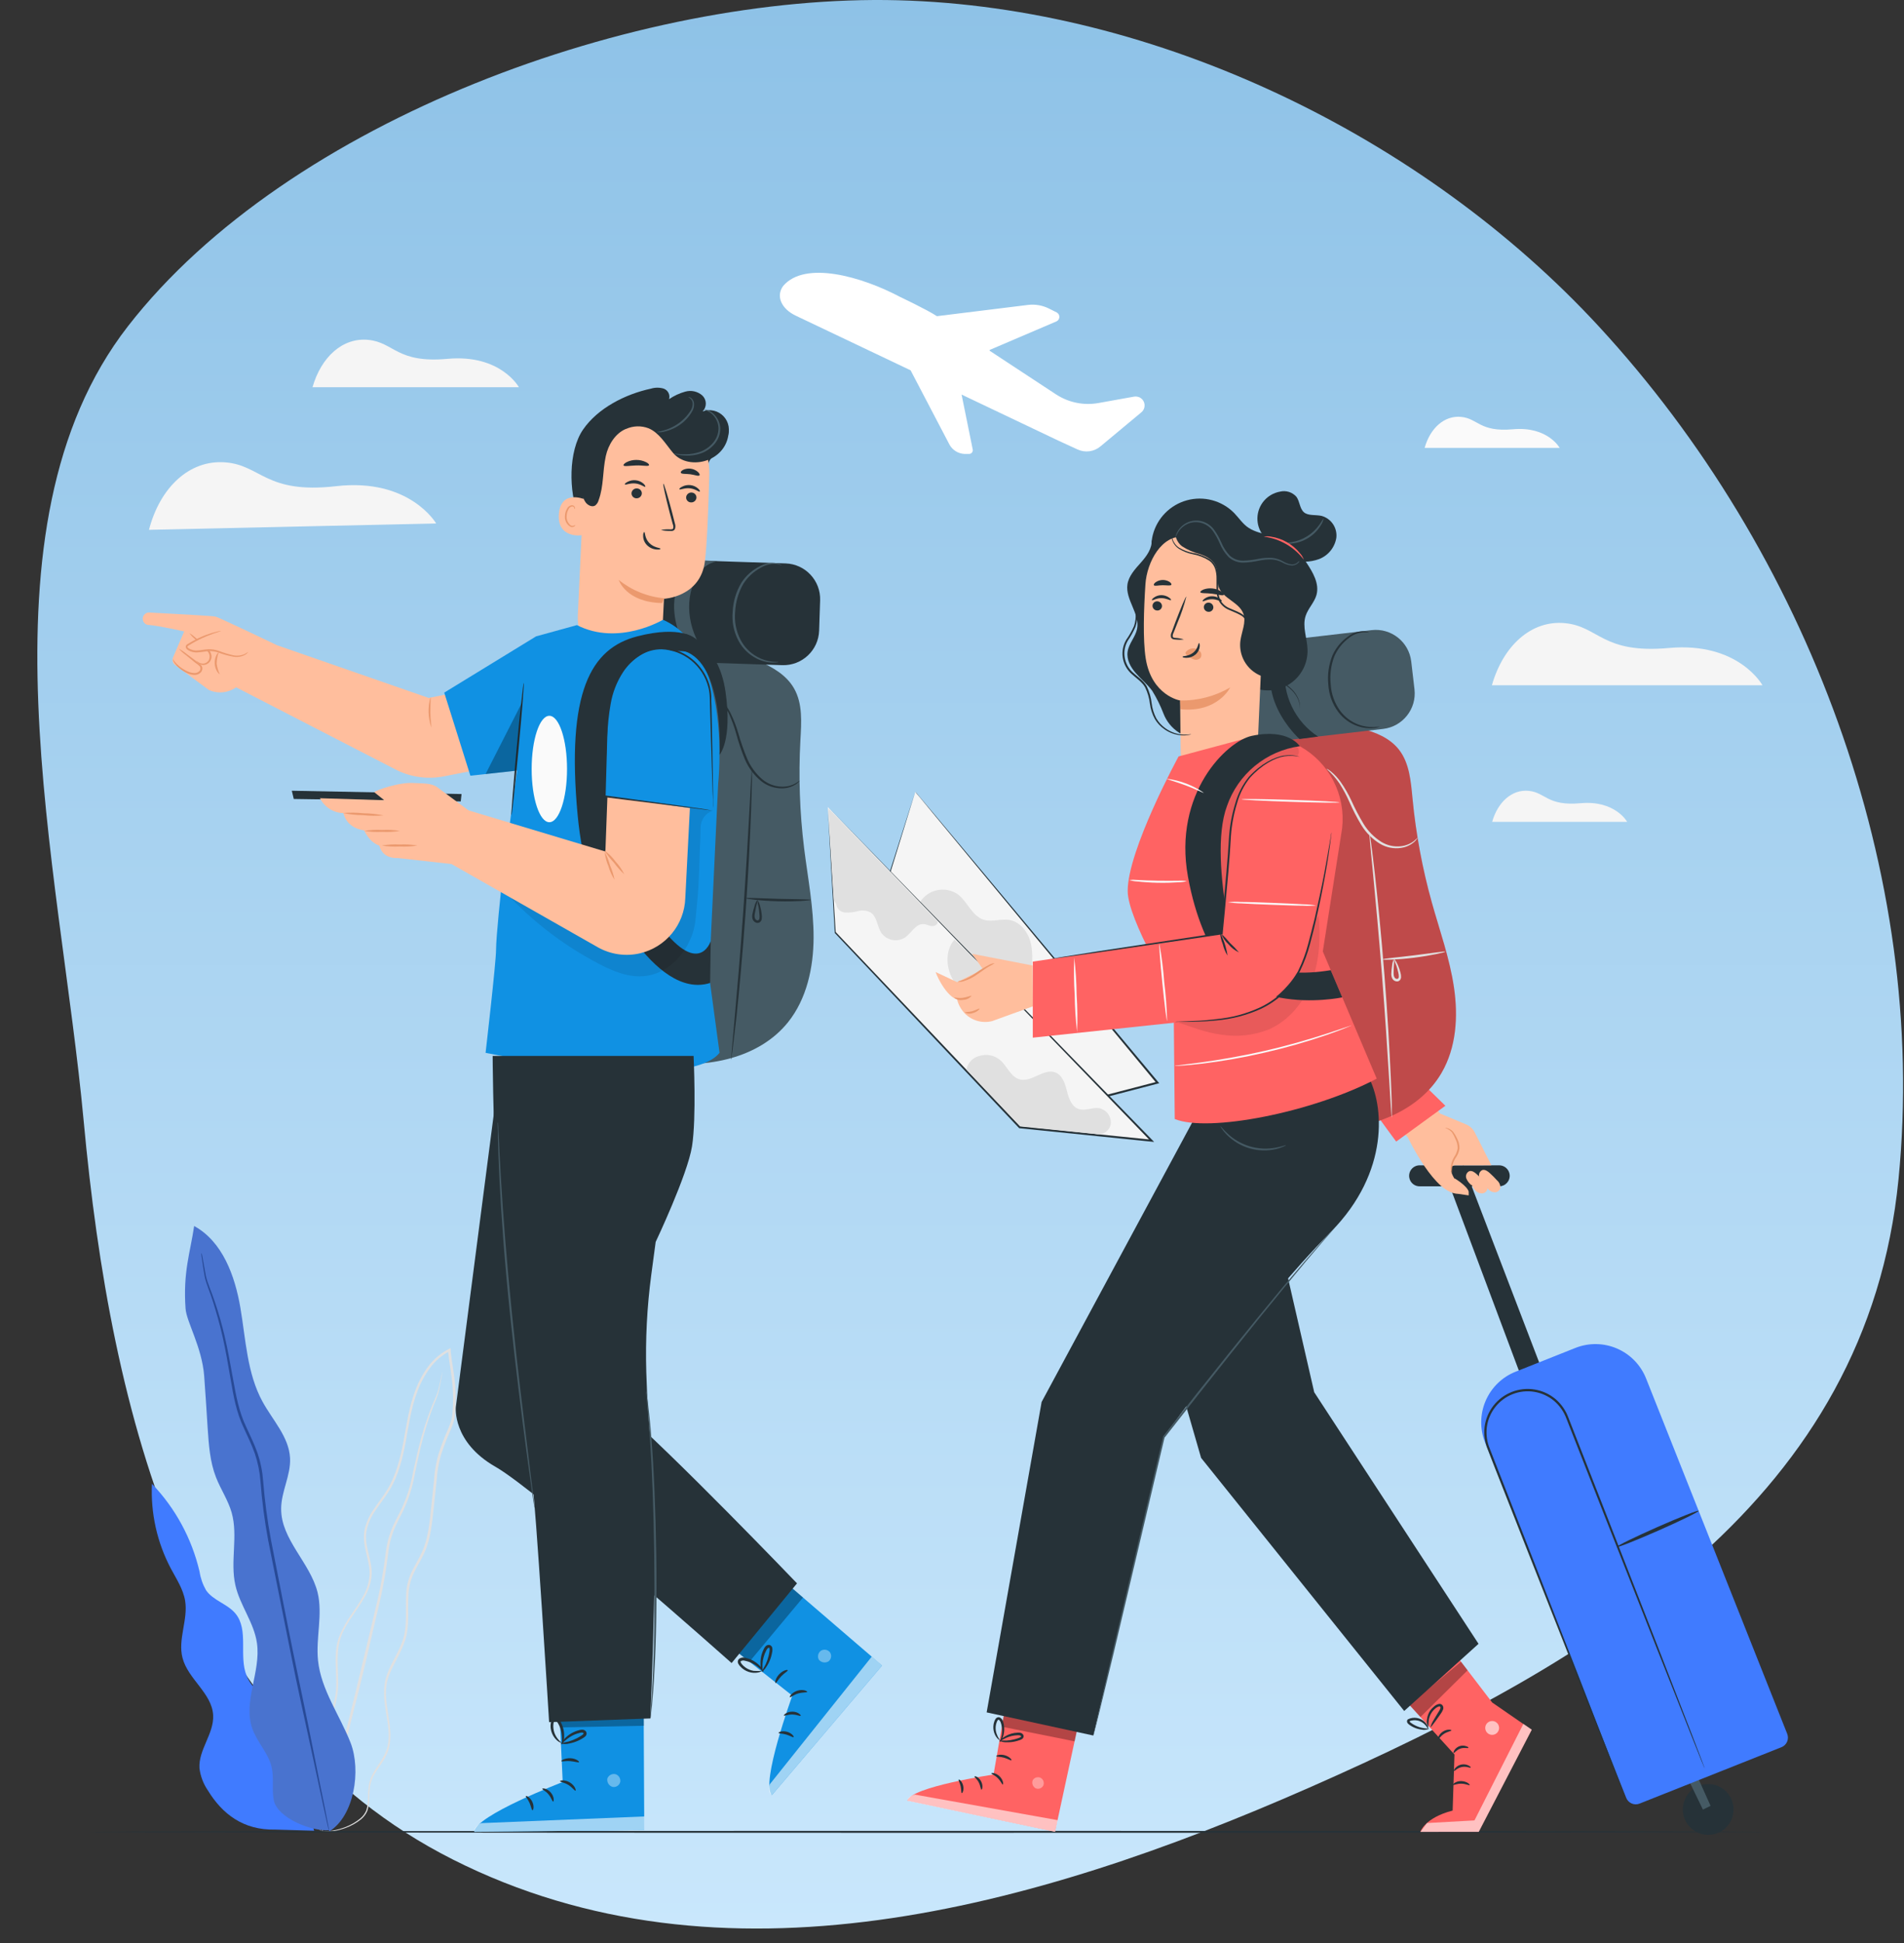 <?xml version="1.0" encoding="UTF-8"?> <svg xmlns="http://www.w3.org/2000/svg" width="1047" height="1068" viewBox="0 0 1047 1068" fill="none"><rect x="0" y="0" width="1047" height="1068" fill="#333333" stroke="none"/> <path fill-rule="evenodd" clip-rule="evenodd" d="M493.887 0.143C635.915 3.83 782.661 74.893 879.082 179.298C993.714 303.422 1060.55 479.812 1044 648C1026.79 822.806 880.518 911.958 719.789 982.612C568.103 1049.29 396.942 1096.68 249.006 1022.04C103.516 948.638 61.005 778.336 46 616C33.087 476.306 -15.707 290.042 70.368 179.298C158.535 65.862 350.314 -3.584 493.887 0.143Z" fill="url(#paint0_linear_81_3782)"></path> <path d="M157.839 956.609C159.621 949.564 154.972 942.519 149.77 937.44C144.568 932.361 138.342 927.835 135.618 921.056C131.194 910.14 136.97 895.927 129.474 886.854C125.071 881.509 117.186 879.748 113.295 874.034C111.484 870.87 110.276 867.398 109.731 863.794C105.489 845.655 96.45 828.99 83.558 815.543C82.792 831.741 86.393 847.846 93.982 862.176C97.034 867.91 100.761 873.481 101.806 879.871C103.485 890.275 97.71 901.006 100.352 911.205C103.342 922.879 116.51 930.62 117.207 942.642C117.78 952.882 109.015 961.77 109.69 971.928C110.234 976.271 111.807 980.42 114.278 984.032C122.224 997.057 133.816 1005.99 151.306 1005.6L172.748 1006.23L157.839 956.609Z" fill="#407BFF"></path> <path d="M177.09 1006.68C179.05 1006.98 181.047 1006.92 182.988 1006.52C185.362 1006.15 187.694 1005.56 189.952 1004.74C193.056 1003.63 195.955 1002.02 198.533 999.965C200.066 998.695 201.268 997.072 202.035 995.234C202.672 993.157 202.997 990.997 202.997 988.824C203.026 986.503 203.183 984.185 203.468 981.882C203.875 979.436 204.751 977.092 206.049 974.98C208.547 970.515 212.725 966.296 214.036 960.255C215.347 954.213 214.384 947.967 213.36 941.475C212.336 934.982 211.312 928.06 213.749 921.343C216.186 914.625 220.672 908.543 222.965 900.965C225.259 893.388 224.133 885.134 224.583 877.024C224.712 872.912 225.637 868.864 227.307 865.105C229.027 861.295 231.403 857.711 233.267 853.718C237.015 845.526 237.629 836.453 238.632 827.483C239.11 822.964 239.595 818.397 240.087 813.782C240.383 809.14 241.158 804.542 242.401 800.06C243.814 795.534 245.497 791.095 247.439 786.769C248.45 784.527 249.272 782.205 249.896 779.826C250.244 777.382 250.463 774.921 250.552 772.453C250.753 767.494 250.534 762.527 249.896 757.605C249.282 752.67 248.36 747.775 247.848 742.819C247.848 742.511 247.848 742.225 247.848 741.958L247.726 740.975L246.845 741.426C242.314 743.763 238.382 747.113 235.356 751.215C232.42 755.236 230.062 759.648 228.352 764.323C224.829 773.559 223.58 783.205 221.839 792.442C220.098 801.678 217.743 810.73 213.176 818.41C210.841 822.24 208.035 825.742 205.557 829.469C202.919 833.125 201.128 837.323 200.314 841.757C199.086 850.83 204.144 858.776 203.141 866.805C202.665 870.75 201.352 874.548 199.29 877.946C197.365 881.386 195.194 884.581 192.942 887.776C190.744 890.906 188.838 894.231 187.248 897.709C185.757 901.111 184.883 904.752 184.668 908.461C184.197 915.69 185.262 922.551 184.77 928.941C184.206 935.109 182.439 941.106 179.568 946.595C177.008 951.878 174.161 956.65 171.765 961.299C170.576 963.522 169.503 965.805 168.55 968.139C167.706 970.337 167.089 972.616 166.707 974.939C166.119 979.014 166.119 983.152 166.707 987.227C167.283 992.882 169.409 998.268 172.851 1002.79C173.369 1003.47 173.952 1004.09 174.592 1004.66C175.016 1005.1 175.49 1005.5 176.005 1005.84C176.803 1006.44 177.233 1006.7 177.233 1006.7C175.731 1005.48 174.358 1004.11 173.137 1002.61C169.812 998.08 167.774 992.737 167.239 987.145C166.729 983.135 166.798 979.072 167.444 975.082C167.819 972.809 168.444 970.583 169.308 968.447C170.261 966.139 171.334 963.884 172.523 961.688C174.94 957.101 177.827 952.329 180.449 947.004C183.405 941.43 185.229 935.326 185.815 929.043C186.347 922.428 185.303 915.567 185.815 908.563C185.946 904.939 186.723 901.367 188.108 898.016C189.693 894.613 191.578 891.357 193.74 888.288C195.891 885.114 198.184 881.919 200.171 878.396C202.349 874.869 203.746 870.917 204.267 866.805C205.25 858.244 200.171 850.257 201.482 841.819C202.281 837.584 204.016 833.582 206.561 830.104C208.977 826.438 211.824 822.936 214.22 819.004C219.033 811.099 221.347 801.862 223.068 792.605C224.788 783.349 226.078 773.764 229.539 764.732C231.207 760.178 233.51 755.883 236.38 751.973C239.265 748.027 243.031 744.809 247.377 742.573L246.394 742.02C246.394 742.307 246.394 742.593 246.394 742.901C246.947 747.898 247.869 752.813 248.442 757.687C249.079 762.534 249.298 767.426 249.098 772.31C248.975 774.685 248.832 777.205 248.483 779.457C247.872 781.75 247.078 783.989 246.108 786.154C244.149 790.53 242.447 795.016 241.008 799.589C239.755 804.146 238.973 808.82 238.673 813.536C238.202 818.165 237.711 822.732 237.24 827.258C236.257 836.269 235.642 845.28 232.017 853.103C230.236 856.995 227.921 860.599 226.099 864.511C224.382 868.388 223.429 872.56 223.293 876.799C222.863 884.991 223.989 893.183 221.798 900.494C219.607 907.805 214.978 913.908 212.643 920.831C210.309 927.753 211.251 935.064 212.316 941.475C213.381 947.885 214.466 954.193 213.114 959.907C211.763 965.62 207.851 969.86 205.291 974.427C203.96 976.683 203.097 979.183 202.752 981.779C202.472 984.11 202.328 986.456 202.321 988.804C202.332 990.882 202.042 992.952 201.461 994.948C200.749 996.709 199.608 998.264 198.144 999.474C195.638 1001.52 192.815 1003.13 189.788 1004.27C187.564 1005.11 185.268 1005.75 182.927 1006.17C181.487 1006.43 180.028 1006.58 178.565 1006.6L177.09 1006.68Z" fill="#E0E0E0"></path> <path d="M243.384 753.796C243.277 753.993 243.208 754.209 243.179 754.431C243.056 754.943 242.913 755.578 242.708 756.376C242.298 758.056 241.807 760.616 241.029 763.79C240.25 766.965 238.284 770.59 236.646 775.013C235.007 779.437 233.205 784.516 231.628 790.25C230.051 795.985 228.618 802.334 227.143 809.133C225.871 816.4 223.604 823.457 220.405 830.104C218.664 833.606 216.698 837.15 215.162 841C213.643 844.953 212.625 849.081 212.131 853.288C211.102 862.01 209.612 870.671 207.667 879.236L195.829 928.838C192.102 944.035 188.723 957.736 185.896 969.286C183.07 980.837 180.899 990.176 179.322 996.627C178.585 999.781 178.012 1002.26 177.602 1004.06C177.438 1004.86 177.295 1005.5 177.192 1006.11C177.17 1006.33 177.17 1006.56 177.192 1006.79C177.297 1006.59 177.372 1006.37 177.418 1006.15L177.971 1004.23C178.442 1002.44 179.118 999.986 180.019 996.853C181.698 990.319 184.115 981.062 187.023 969.655C189.931 958.248 193.413 944.465 197.263 929.289C201.113 914.113 204.799 897.176 209.018 879.584C210.964 870.985 212.454 862.29 213.483 853.534C213.933 849.42 214.903 845.381 216.371 841.512C217.866 837.743 219.791 834.221 221.532 830.698C224.759 823.949 227.021 816.779 228.249 809.399C229.683 802.579 231.034 796.23 232.57 790.537C234.106 784.844 235.724 779.724 237.363 775.32C239.001 770.917 240.783 767.251 241.459 763.954C242.134 760.657 242.585 758.158 242.913 756.438C243.036 755.66 243.138 755.004 243.24 754.492C243.317 754.267 243.365 754.033 243.384 753.796Z" fill="#E0E0E0"></path> <path d="M180.88 1006.72C194.826 998.327 198.697 973.034 192.778 957.879C186.86 942.724 176.558 928.859 174.879 912.659C173.589 900.207 177.603 887.407 174.633 875.242C170.537 858.858 154.501 846.181 154.604 829.285C154.604 819.803 159.99 810.853 159.498 801.391C158.904 789.779 149.934 780.604 144.364 770.405C135.824 754.799 135.168 736.224 132.178 718.734C129.188 701.244 122.389 682.402 106.762 673.862C104.551 688.792 100.618 699.032 102.032 719.226C102.523 726.475 111.022 740.32 112.272 756.212C113.009 765.695 113.541 775.218 114.176 784.721C114.811 794.223 115.425 803.398 118.784 812C121.365 818.615 125.481 824.616 127.406 831.456C131.031 844.317 126.444 858.305 129.454 871.351C131.953 882.39 139.694 891.831 141.292 903.075C143.585 918.824 133.468 935.249 138.773 950.178C141.415 957.613 147.579 963.572 149.361 971.252C150.753 977.233 149.361 983.54 150.569 989.562C152.617 999.228 171.049 1006.62 180.941 1005.95" fill="#4973CF"></path> <path d="M110.715 688.649C110.688 688.928 110.688 689.21 110.715 689.489C110.715 690.124 110.899 690.922 111.042 691.946C111.37 694.097 111.759 697.251 112.497 701.326C113.234 705.402 115.446 710.051 117.186 715.662C118.927 721.274 120.811 727.643 122.429 734.811C124.047 741.979 125.44 749.925 126.894 758.486C128.348 767.046 129.925 776.344 134.226 785.233C136.274 789.697 138.445 794.162 140.124 798.913C141.783 803.809 142.822 808.894 143.217 814.048C144.047 824.957 145.463 835.813 147.456 846.57C151.859 868.648 156.078 889.578 159.887 908.809C163.697 928.04 167.608 945.12 170.66 959.456C173.711 973.792 176.251 985.445 177.992 993.596L180.04 1002.87C180.285 1003.86 180.47 1004.66 180.613 1005.27C180.666 1005.54 180.748 1005.81 180.859 1006.07C180.881 1005.79 180.881 1005.51 180.859 1005.23C180.736 1004.61 180.593 1003.82 180.408 1002.81C179.978 1000.58 179.384 997.467 178.606 993.494C176.968 985.302 174.51 973.649 171.704 959.251C168.898 944.854 165.192 927.61 161.28 908.522C157.368 889.435 153.334 868.382 148.992 846.325C146.987 835.581 145.552 824.739 144.691 813.843C144.296 808.59 143.236 803.408 141.537 798.422C139.817 793.548 137.564 789.063 135.557 784.639C131.297 775.894 129.761 766.739 128.205 758.22C126.648 749.7 125.256 741.713 123.556 734.524C122.056 728.054 120.231 721.663 118.088 715.375C116.285 709.784 113.992 705.135 113.213 701.203C112.435 697.271 111.923 693.994 111.493 691.864C111.309 690.861 111.145 690.062 111.042 689.448C110.956 689.173 110.846 688.906 110.715 688.649Z" fill="#284A97"></path> <path d="M430.715 157.111C442.675 143.164 473.723 151.93 495.063 163.255C495.063 163.255 509.727 170.177 515.174 173.761H515.359L565.166 167.617C569.215 167.097 573.326 167.811 576.963 169.665L581.059 171.713C581.52 171.951 581.905 172.315 582.168 172.763C582.43 173.211 582.561 173.724 582.544 174.243C582.527 174.762 582.363 175.266 582.071 175.695C581.779 176.125 581.371 176.462 580.895 176.669L544.215 192.337V192.787L580.424 216.585L580.977 216.933C587.804 221.312 596.033 222.95 604.017 221.521L623.411 218.039C624.391 217.852 625.404 217.937 626.34 218.285C627.124 218.604 627.813 219.12 628.339 219.784C628.865 220.447 629.211 221.236 629.343 222.072C629.474 222.909 629.388 223.765 629.092 224.558C628.795 225.352 628.299 226.055 627.65 226.6L605.122 245.359C603.402 246.804 601.306 247.728 599.079 248.026C596.852 248.323 594.587 247.981 592.548 247.039L582.021 242.205L528.773 216.872L534.917 247.162C534.958 247.454 534.936 247.751 534.852 248.034C534.768 248.316 534.623 248.577 534.429 248.799C534.234 249.021 533.994 249.198 533.725 249.318C533.456 249.438 533.164 249.499 532.869 249.496H530.371C528.694 249.425 527.062 248.929 525.63 248.055C524.197 247.181 523.009 245.958 522.179 244.499L500.736 203.539L437.903 173.659C429.527 169.809 426.537 162.62 430.715 157.111Z" fill="white"></path> <path d="M81.92 291.214L239.841 287.712C239.841 287.712 225.28 262.542 184.73 267.232C145.981 271.635 143.647 255.64 123.842 254.125C104.038 252.609 87.941 268.031 81.92 291.214Z" fill="#F5F5F5"></path> <path d="M820.388 376.636H969.175C969.175 376.636 956.027 352.675 917.729 356.156C881.131 359.474 879.288 344.36 860.672 342.517C842.056 340.673 826.573 354.927 820.388 376.636Z" fill="#F5F5F5"></path> <path d="M171.848 212.837H285.348C285.348 212.837 275.313 194.569 246.088 197.231C218.194 199.771 216.781 188.241 202.588 186.807C188.395 185.373 176.579 196.269 171.848 212.837Z" fill="#F5F5F5"></path> <path d="M820.531 451.716H894.771C894.771 451.716 888.218 439.755 869.11 441.476C850.842 443.135 849.92 435.598 840.643 434.676C831.365 433.755 823.624 440.882 820.531 451.716Z" fill="#F5F5F5"></path> <path d="M783.4 246.179H857.661C857.661 246.179 851.087 234.218 831.979 235.939C813.711 237.597 812.789 230.061 803.512 229.139C794.234 228.218 786.431 235.345 783.4 246.179Z" fill="#FAFAFA"></path> <path d="M971.633 1006.85C971.633 1007.13 764.928 1007.38 509.973 1007.38C255.017 1007.38 48.272 1007.13 48.272 1006.85C48.272 1006.56 254.935 1006.31 509.973 1006.31C765.01 1006.31 971.633 1006.56 971.633 1006.85Z" fill="#263238"></path> <path d="M830.157 645.702C830.01 644.27 829.334 642.945 828.263 641.983C827.192 641.021 825.801 640.493 824.361 640.501H780.636C779.784 640.502 778.942 640.693 778.171 641.059C777.401 641.425 776.721 641.957 776.18 642.617C775.64 643.276 775.252 644.048 775.045 644.875C774.839 645.703 774.818 646.566 774.984 647.402C775.241 648.739 775.965 649.941 777.027 650.792C778.089 651.644 779.419 652.09 780.78 652.051H824.382C825.189 652.049 825.987 651.879 826.725 651.551C827.463 651.224 828.124 650.746 828.668 650.149C829.211 649.552 829.624 648.848 829.88 648.082C830.137 647.317 830.231 646.506 830.157 645.702Z" fill="#263238"></path> <path d="M925.533 992.511C925.132 995.241 925.55 998.028 926.734 1000.52C927.918 1003.01 929.814 1005.1 932.183 1006.51C934.552 1007.93 937.287 1008.61 940.043 1008.46C942.798 1008.32 945.45 1007.37 947.663 1005.72C949.875 1004.07 951.55 1001.81 952.473 999.206C953.397 996.606 953.529 993.791 952.853 991.116C952.176 988.441 950.722 986.027 948.673 984.179C946.624 982.331 944.073 981.133 941.343 980.735C937.685 980.202 933.965 981.142 931.001 983.35C928.036 985.559 926.069 988.853 925.533 992.511Z" fill="#263238"></path> <path d="M936.428 994.62L927.929 977.048L932.393 974.202L940.626 992.552L936.428 994.62Z" fill="#455A64"></path> <path d="M857.662 778.29L804.844 640.48L794.809 645.518L845.988 782.079L857.662 778.29Z" fill="#263238"></path> <path d="M979.616 960.319L901.582 991.325C900.189 991.879 898.633 991.856 897.257 991.263C895.88 990.669 894.796 989.553 894.242 988.16L816.629 792.828C813.697 785.448 813.816 777.206 816.961 769.914C820.106 762.622 826.018 756.878 833.398 753.946L866.287 740.878C873.666 737.946 881.909 738.065 889.201 741.21C896.492 744.355 902.236 750.268 905.168 757.648L982.782 952.979C983.335 954.372 983.313 955.928 982.719 957.305C982.126 958.681 981.009 959.766 979.616 960.319Z" fill="#407BFF"></path> <path d="M894.157 989.05C894.157 989.05 894.034 988.64 893.747 987.862L892.457 984.401L887.378 971.109L868.475 922.346C860.426 901.764 850.883 877.29 840.274 850.072L823.583 807.412C822.149 803.726 820.675 799.999 819.221 796.23C817.679 792.545 817.114 788.524 817.582 784.557C818.086 780.514 819.671 776.681 822.171 773.463C824.67 770.245 827.991 767.761 831.784 766.273C835.577 764.784 839.701 764.346 843.722 765.005C847.742 765.664 851.511 767.395 854.631 770.016C857.658 772.616 859.976 775.942 861.369 779.682L865.751 790.885C871.568 805.672 877.179 819.926 882.504 833.524L910.951 905.696C919.143 926.176 925.635 942.785 930.222 954.315L935.506 967.525C936.121 968.979 936.571 970.126 936.919 970.945C937.267 971.764 937.431 972.092 937.431 972.092C937.431 972.092 937.308 971.682 937.022 970.884L935.731 967.423C934.564 964.351 932.844 959.886 930.652 954.152L911.749 905.389L883.548 833.115C878.244 819.516 872.653 805.242 866.857 790.455C865.424 786.748 863.949 783.021 862.474 779.252C861.042 775.287 858.608 771.759 855.409 769.012C852.123 766.249 848.152 764.423 843.915 763.728C839.678 763.032 835.332 763.493 831.335 765.062C827.338 766.63 823.839 769.248 821.205 772.64C818.572 776.031 816.903 780.07 816.374 784.331C815.879 788.507 816.471 792.74 818.094 796.619L822.477 807.904C828.293 822.67 833.905 836.945 839.23 850.523C849.92 877.638 859.566 902.112 867.656 922.592L886.928 971.232L892.232 984.421C892.826 985.896 893.297 987.022 893.645 987.841C893.791 988.254 893.962 988.658 894.157 989.05Z" fill="#263238"></path> <path d="M889.119 850.236C889.283 850.769 899.482 846.734 911.913 841.266C924.345 835.798 934.278 830.903 934.114 830.391C933.95 829.879 923.73 833.873 911.319 839.361C898.909 844.85 888.955 849.704 889.119 850.236Z" fill="#263238"></path> <path d="M820.102 640.48L810.988 622.458C809.966 620.444 808.26 618.861 806.175 617.993L791.839 612.013L753.214 559.625L749.568 599.745L774.144 625.12C774.144 625.12 789.566 657.601 802.161 655.942C801.849 653.015 800.987 650.174 799.621 647.566C795.525 640.48 799.888 640.48 800.461 640.521H811.008L820.102 640.48Z" fill="#FFBE9D"></path> <path d="M757.043 612.771C758.21 614.511 767.754 627.455 767.754 627.455L794.808 607.773L784.978 598.168L757.043 612.771Z" fill="#FF6363"></path> <path d="M799.703 647.566C799.703 647.566 806.749 651.662 807.629 654.98V657.028L799.191 655.799L799.703 647.566Z" fill="#FFBE9D"></path> <path d="M809.144 651.416C807.895 650.44 806.921 649.155 806.318 647.689C806.046 646.949 806.059 646.135 806.354 645.405C806.65 644.674 807.206 644.079 807.915 643.736C809.369 643.245 810.864 644.289 812.011 645.334C813.451 646.623 814.818 647.99 816.107 649.43C816.718 649.954 817.195 650.615 817.502 651.359C817.808 652.102 817.933 652.908 817.869 653.71C817.679 654.332 817.302 654.881 816.789 655.281C816.275 655.68 815.651 655.911 815.001 655.942C814.348 655.956 813.698 655.836 813.092 655.59C812.486 655.343 811.937 654.975 811.479 654.509C810.566 653.589 809.837 652.505 809.328 651.314" fill="#FFBE9D"></path> <path d="M816.292 650.802C815.043 649.825 814.069 648.541 813.465 647.075C813.194 646.335 813.207 645.521 813.502 644.79C813.797 644.06 814.353 643.465 815.063 643.122C816.517 642.63 818.012 643.675 819.159 644.719C820.598 646.008 821.966 647.376 823.255 648.815C823.865 649.339 824.343 650 824.649 650.744C824.955 651.488 825.081 652.294 825.016 653.096C824.827 653.718 824.45 654.267 823.936 654.666C823.423 655.066 822.799 655.297 822.149 655.328C821.495 655.341 820.846 655.22 820.24 654.974C819.634 654.727 819.085 654.36 818.626 653.894C817.714 652.975 816.984 651.891 816.476 650.699" fill="#FFBE9D"></path> <path d="M794.809 620.041C794.809 619.795 796.631 619.877 798.741 621.7C799.722 622.898 800.541 624.22 801.178 625.632C802.132 627.346 802.612 629.283 802.571 631.243C802.277 633.172 801.518 634.999 800.359 636.568C799.575 637.831 799.007 639.215 798.679 640.664C798.382 642.008 798.286 643.388 798.393 644.76C798.037 644.12 797.815 643.415 797.737 642.686C797.66 641.958 797.729 641.222 797.942 640.521C798.189 638.968 798.724 637.474 799.519 636.118C800.56 634.653 801.26 632.973 801.567 631.203C801.59 629.423 801.175 627.664 800.359 626.083C799.82 624.721 799.133 623.423 798.311 622.212C797.607 621.515 796.807 620.922 795.935 620.451C795.568 620.293 795.191 620.156 794.809 620.041Z" fill="#EB996E"></path> <path d="M503.357 435.188L474.645 526.98L559.104 615.187L636.498 595.076L503.357 435.188Z" fill="#F5F5F5"></path> <path d="M503.337 435.168L503.993 435.926L505.938 438.219L513.475 447.19L541.553 480.675L636.928 594.748L637.461 595.383L636.662 595.588L593.04 606.934L559.268 615.699H558.961L558.756 615.474L474.338 527.328L474.174 527.144V526.918C483.062 498.799 490.353 475.841 495.412 459.867C497.91 451.962 499.876 445.797 501.228 441.578L502.743 436.827C503.092 435.782 503.255 435.25 503.255 435.25C502.272 438.465 492.176 471.295 474.973 527.164L474.87 526.755L559.391 614.818L558.879 614.675L592.651 605.889L636.273 594.543L636.007 595.403L541.492 481.371L513.516 447.579L505.979 438.424L503.931 436.049L503.337 435.168Z" fill="#263238"></path> <path d="M505.979 495.727C507.051 494.06 508.449 492.627 510.089 491.513C511.728 490.4 513.576 489.629 515.521 489.246C517.466 488.864 519.468 488.878 521.407 489.288C523.346 489.697 525.183 490.495 526.807 491.631C532.091 495.727 534.528 503.448 540.876 505.496C545.464 506.971 550.523 504.82 555.212 505.66C560.763 506.664 564.899 511.804 566.497 517.129C568.094 522.454 567.664 528.332 567.214 533.964L539.75 534.332L505.979 495.727Z" fill="#E0E0E0"></path> <path d="M455.188 443.565L633.16 626.963L560.64 619.611L459.203 512.521L455.188 443.565Z" fill="#F5F5F5"></path> <path d="M455.209 443.565C455.373 446.248 456.847 469.841 459.551 512.5V512.275C485.499 539.595 520.991 576.931 561.111 619.263L560.783 619.099L616.428 624.71L633.303 626.431L632.873 627.332C533.914 524.932 459.223 447.64 455.311 443.565L633.631 626.595L634.655 627.639L633.201 627.496L616.305 625.775L560.681 620.123H560.497L560.353 620C520.294 577.586 484.905 540.128 459.039 512.787V512.664C456.581 469.861 455.332 446.248 455.209 443.565Z" fill="#263238"></path> <path d="M524.841 516.453C519.353 522.781 520.151 532.837 524.841 539.821C529.531 546.804 537.273 551.023 545.096 554.034C551.424 556.471 559.227 558.007 564.47 553.706" fill="#E0E0E0"></path> <path d="M515.584 506.479C515.912 508.015 513.987 509.162 512.431 509.019C510.874 508.875 509.44 507.995 507.863 507.913C503.583 507.667 501.248 512.746 497.767 515.224C495.667 516.596 493.116 517.096 490.653 516.618C488.191 516.14 486.012 514.722 484.578 512.664C482.243 509.039 482.304 503.674 478.618 501.441C476.447 500.38 473.961 500.154 471.634 500.806C469.33 501.447 466.935 501.697 464.548 501.544C463.359 501.434 462.243 500.918 461.389 500.082C460.535 499.247 459.994 498.143 459.858 496.956L458.568 494.908L455.537 444.282L515.584 506.479Z" fill="#E0E0E0"></path> <path d="M602.317 623.256C603.23 623.488 604.181 623.53 605.111 623.381C606.041 623.231 606.931 622.892 607.725 622.386C608.519 621.879 609.201 621.215 609.73 620.435C610.258 619.655 610.62 618.775 610.796 617.85C611.023 615.817 610.465 613.775 609.235 612.141C608.005 610.508 606.197 609.407 604.181 609.064C600.556 608.593 596.808 610.702 593.326 609.617C589.353 608.367 587.715 603.759 586.711 599.725C585.708 595.69 584.294 591.082 580.444 589.485C574.075 586.904 567.358 595.076 560.701 593.274C555.766 591.942 553.861 586.003 549.99 582.665C548.424 581.338 546.544 580.434 544.529 580.04C542.514 579.645 540.432 579.774 538.481 580.412C536.709 580.845 535.101 581.785 533.854 583.116C532.607 584.446 531.773 586.112 531.456 587.908L560.845 618.894L602.317 623.256Z" fill="#E0E0E0"></path> <path d="M553.656 933.201L546.345 975.349C546.345 975.349 501.043 982.066 498.934 989.685L580.157 1006.81L594.248 941.597L553.656 933.201Z" fill="#FF6363"></path> <g opacity="0.6"> <path opacity="0.6" d="M572.211 977.13C572.942 977.531 573.499 978.188 573.775 978.974C574.05 979.76 574.026 980.621 573.706 981.39C573.331 982.135 572.684 982.707 571.899 982.989C571.114 983.271 570.251 983.241 569.487 982.906C568.713 982.479 568.124 981.779 567.836 980.943C567.549 980.106 567.582 979.193 567.931 978.38C568.403 977.642 569.143 977.117 569.995 976.914C570.847 976.712 571.744 976.848 572.498 977.294" fill="white"></path> </g> <path opacity="0.6" d="M580.157 1006.85L581.632 1000.42L503.071 986.367C503.071 986.367 499.138 987.186 498.975 989.807L580.157 1006.85Z" fill="white"></path> <path d="M545.116 974.652C545.116 975.062 547 975.656 548.68 977.335C550.359 979.014 551.055 980.919 551.444 980.837C551.834 980.755 551.731 978.338 549.663 976.331C547.594 974.324 545.116 974.284 545.116 974.652Z" fill="#263238"></path> <path d="M535.859 976.393C535.696 976.762 537.273 977.786 538.256 979.752C539.239 981.718 539.259 983.561 539.669 983.643C540.078 983.725 540.795 981.595 539.505 979.096C538.215 976.598 535.941 976.004 535.859 976.393Z" fill="#263238"></path> <path d="M528.875 985.568C529.223 985.732 530.186 983.868 529.633 981.472C529.08 979.076 527.401 977.827 527.155 978.134C526.909 978.441 527.81 979.834 528.261 981.8C528.711 983.766 528.486 985.445 528.875 985.568Z" fill="#263238"></path> <path d="M547.86 965.231C547.86 965.641 549.908 965.477 552.1 966.091C554.291 966.706 555.888 967.791 556.196 967.505C556.503 967.218 555.09 965.457 552.489 964.74C549.888 964.023 547.717 964.883 547.86 965.231Z" fill="#263238"></path> <path opacity="0.3" d="M552.223 941.557L550.912 949.052L590.91 957.101L592.384 950.404L552.223 941.557Z" fill="black"></path> <path d="M549.479 956.753C550.745 957.392 552.159 957.682 553.574 957.592C555.101 957.652 556.63 957.515 558.121 957.183C558.995 956.989 559.857 956.742 560.702 956.445C561.213 956.29 561.697 956.055 562.135 955.749C562.449 955.523 562.681 955.201 562.795 954.831C562.91 954.462 562.901 954.065 562.77 953.701C562.625 953.384 562.41 953.105 562.14 952.885C561.87 952.665 561.553 952.51 561.214 952.431C560.703 952.32 560.178 952.286 559.657 952.329C557.192 952.399 554.786 953.105 552.673 954.377C550.421 955.729 549.458 957.06 549.581 957.183C549.704 957.306 550.912 956.302 553.124 955.258C555.181 954.307 557.412 953.791 559.678 953.742C560.579 953.742 561.316 953.844 561.459 954.275C561.603 954.705 561.459 954.5 561.275 954.725C560.948 954.936 560.598 955.108 560.23 955.237C559.438 955.53 558.632 955.783 557.814 955.995C556.419 956.361 554.993 956.594 553.554 956.691C552.196 956.619 550.834 956.64 549.479 956.753Z" fill="#263238"></path> <path d="M549.888 957.408C550.011 957.51 551.096 956.261 551.793 953.722C552.168 952.23 552.293 950.687 552.161 949.155C552.096 948.237 551.925 947.329 551.649 946.451C551.543 945.87 551.289 945.326 550.913 944.871C550.536 944.416 550.05 944.064 549.499 943.85C549.135 943.793 548.762 943.835 548.419 943.972C548.077 944.109 547.778 944.336 547.553 944.628C547.245 945.064 546.997 945.539 546.816 946.042C546.483 946.914 546.29 947.833 546.243 948.765C546.147 950.34 546.435 951.914 547.082 953.353C548.229 955.79 549.786 956.609 549.847 956.486C549.909 956.363 548.803 955.258 548.024 952.964C547.562 951.651 547.394 950.253 547.533 948.868C547.619 948.068 547.812 947.282 548.106 946.533C548.414 945.714 548.885 945.079 549.192 945.243C549.499 945.407 550.154 946.103 550.339 946.861C550.6 947.627 550.792 948.415 550.912 949.216C551.11 950.622 551.11 952.049 550.912 953.455C550.421 955.933 549.683 957.408 549.888 957.408Z" fill="#263238"></path> <path d="M820.551 935.761L803 912.823L802.078 911.635L772.096 933.897L799.805 964.33L798.802 995.153C783.36 999.126 781.045 1006.85 781.045 1006.85H813.117L842.26 950.732L820.551 935.761Z" fill="#FF6363"></path> <path opacity="0.6" d="M842.322 950.69L813.179 1006.81L781.107 1006.85L784.712 1002.01L810.803 1000.56L837.694 947.516L842.322 950.69Z" fill="white"></path> <path d="M799.048 981.022C799.293 981.349 801.096 980.305 803.615 980.366C806.134 980.428 807.915 981.472 808.161 981.144C808.407 980.817 806.666 979.096 803.635 978.953C800.604 978.81 798.72 980.776 799.048 981.022Z" fill="#263238"></path> <path d="M799.559 973.382C799.887 973.608 801.3 971.723 803.86 971.211C806.42 970.699 808.468 971.887 808.673 971.56C808.878 971.232 808.427 970.863 807.526 970.372C806.31 969.771 804.929 969.591 803.599 969.857C802.269 970.124 801.065 970.823 800.174 971.846C799.539 972.666 799.396 973.3 799.559 973.382Z" fill="#263238"></path> <path d="M799.355 963.552C799.703 963.736 800.789 961.873 803.021 961.094C805.253 960.316 807.26 961.094 807.424 960.685C807.588 960.275 807.117 960.091 806.216 959.763C805.031 959.338 803.735 959.338 802.55 959.763C801.373 960.191 800.372 960.998 799.703 962.057C799.212 962.897 799.171 963.552 799.355 963.552Z" fill="#263238"></path> <path d="M790.753 955.974C791.142 956.097 792.044 954.275 794.03 952.984C796.017 951.694 798.003 951.51 798.126 951.1C798.249 950.691 795.73 950.179 793.334 951.817C790.938 953.455 790.364 955.933 790.753 955.974Z" fill="#263238"></path> <path d="M786.576 949.38C786.74 949.482 787.784 948.192 789.361 946.021L792.085 942.171C792.698 941.379 793.195 940.503 793.559 939.57C793.67 939.234 793.71 938.879 793.678 938.527C793.647 938.175 793.543 937.833 793.375 937.522C793.179 937.188 792.892 936.916 792.548 936.738C792.203 936.561 791.816 936.484 791.43 936.518C790.302 936.734 789.263 937.275 788.44 938.075C787.651 938.707 786.961 939.452 786.392 940.287C785.48 941.686 784.906 943.277 784.712 944.936C784.377 946.428 784.634 947.992 785.429 949.298C785.437 947.888 785.526 946.479 785.695 945.079C786 943.609 786.599 942.215 787.456 940.983C787.96 940.276 788.552 939.636 789.218 939.078C789.847 938.504 790.606 938.089 791.43 937.87C791.551 937.854 791.674 937.875 791.784 937.93C791.893 937.985 791.984 938.071 792.044 938.177C792.15 938.468 792.15 938.787 792.044 939.078C791.713 939.867 791.294 940.616 790.795 941.311C789.976 942.683 789.156 944.014 788.337 945.407C787.542 946.629 786.947 947.97 786.576 949.38Z" fill="#263238"></path> <path d="M785.429 950.342C785.572 950.342 785.429 948.643 783.708 946.717C782.525 945.438 780.959 944.579 779.244 944.269C777.53 943.958 775.762 944.214 774.205 944.997C774.042 945.14 773.912 945.316 773.823 945.514C773.735 945.712 773.691 945.927 773.693 946.144C773.714 946.517 773.85 946.875 774.083 947.168C774.416 947.555 774.802 947.893 775.229 948.171C775.941 948.678 776.703 949.11 777.503 949.462C778.839 950.075 780.262 950.476 781.722 950.65C783.053 950.935 784.439 950.806 785.695 950.281C785.695 950.056 784.179 950.158 781.886 949.667C780.562 949.375 779.282 948.914 778.076 948.294C777.36 947.936 776.675 947.518 776.028 947.045C775.716 946.848 775.433 946.606 775.189 946.328C775.045 946.042 775.189 946.124 775.189 946.042C775.477 945.865 775.797 945.747 776.131 945.693C776.523 945.61 776.919 945.549 777.318 945.509C778.08 945.459 778.845 945.514 779.592 945.673C780.874 945.963 782.064 946.568 783.053 947.434C784.732 948.95 785.203 950.424 785.429 950.342Z" fill="#263238"></path> <path opacity="0.6" d="M816.722 949.728C816.722 950.481 816.945 951.218 817.364 951.844C817.782 952.471 818.377 952.959 819.073 953.247C819.769 953.535 820.535 953.611 821.274 953.464C822.013 953.317 822.692 952.954 823.225 952.421C823.757 951.889 824.12 951.21 824.267 950.471C824.414 949.732 824.339 948.966 824.05 948.27C823.762 947.574 823.274 946.979 822.647 946.561C822.021 946.142 821.284 945.919 820.531 945.919C819.521 945.919 818.552 946.32 817.837 947.034C817.123 947.749 816.722 948.718 816.722 949.728Z" fill="white"></path> <path opacity="0.3" d="M774.942 936.948L781.107 943.727L807.014 918.066L803.41 913.376L774.942 936.948Z" fill="black"></path> <path d="M695.194 402.83C712.332 396.875 730.834 396.035 748.442 400.413C756.244 402.359 764.17 405.595 769.167 411.903C775.086 419.357 775.823 429.515 776.745 438.998C778.596 458.285 782.146 477.371 787.354 496.035C791.695 511.558 797.184 526.755 799.539 542.79C801.894 558.826 800.809 575.804 792.678 589.731C780.145 611.194 753.5 620.676 728.658 621.106C715.592 621.311 702.198 619.406 690.606 613.344C679.014 607.282 669.368 596.694 666.542 583.935" fill="#FF6363"></path> <g opacity="0.5"> <path opacity="0.5" d="M695.194 402.83C712.332 396.875 730.834 396.035 748.442 400.413C756.244 402.359 764.17 405.595 769.167 411.903C775.086 419.357 775.823 429.515 776.745 438.998C778.596 458.285 782.146 477.371 787.354 496.035C791.695 511.558 797.184 526.755 799.539 542.79C801.894 558.826 800.809 575.804 792.678 589.731C780.145 611.194 753.5 620.676 728.658 621.106C715.592 621.311 702.198 619.406 690.606 613.344C679.014 607.282 669.368 596.694 666.542 583.935" fill="black"></path> </g> <path d="M729.354 422.491C732.045 424.841 734.432 427.517 736.461 430.458C738.57 433.721 740.418 437.145 741.991 440.698C743.916 445.109 746.126 449.392 748.606 453.518C751.154 457.699 754.665 461.209 758.846 463.758C762.34 465.847 766.454 466.651 770.478 466.031C773.174 465.646 775.699 464.486 777.749 462.693C778.294 462.202 778.775 461.645 779.182 461.034C779.469 460.625 779.592 460.399 779.551 460.379C779.51 460.358 778.855 461.157 777.503 462.283C775.445 463.845 773.004 464.821 770.437 465.11C766.637 465.561 762.795 464.709 759.542 462.693C755.561 460.182 752.218 456.782 749.773 452.76C747.327 448.679 745.118 444.46 743.158 440.124C741.506 436.543 739.539 433.117 737.28 429.884C735.746 427.694 733.92 425.724 731.853 424.027C731.115 423.375 730.269 422.856 729.354 422.491Z" fill="#E0E0E0"></path> <path d="M765.337 614.327C765.39 613.789 765.39 613.247 765.337 612.709C765.337 611.521 765.337 610.006 765.337 608.122C765.337 604.148 765.051 598.373 764.743 591.267C764.109 576.931 763.003 557.352 761.282 535.684C759.562 514.016 757.616 494.396 756.019 480.244C755.2 473.158 754.503 467.424 753.971 463.492C753.725 461.628 753.5 460.113 753.336 458.945C753.286 458.411 753.183 457.883 753.029 457.368C752.966 457.899 752.966 458.435 753.029 458.966C753.131 460.154 753.275 461.669 753.418 463.533C753.828 467.629 754.381 473.363 755.036 480.326C756.408 494.519 758.231 514.118 759.931 535.786C761.63 557.454 762.9 577.094 763.76 591.307C764.19 598.291 764.539 604.005 764.784 608.142L765.112 612.73C765.14 613.268 765.216 613.802 765.337 614.327Z" fill="#E0E0E0"></path> <path d="M760.238 527.328C760.238 527.676 768.082 527.594 777.667 526.386C787.252 525.178 794.87 523.375 794.809 523.048C794.747 522.72 787.047 523.908 777.503 525.096C767.959 526.284 760.218 526.877 760.238 527.328Z" fill="#E0E0E0"></path> <path d="M766.566 527.062C765.943 528.211 765.58 529.484 765.501 530.789C765.265 532.177 765.121 533.58 765.071 534.987C765.001 535.905 765.155 536.826 765.522 537.67C765.75 538.184 766.12 538.622 766.588 538.934C767.055 539.246 767.602 539.418 768.164 539.432C768.483 539.445 768.802 539.384 769.093 539.252C769.385 539.121 769.642 538.923 769.843 538.674C770.198 538.229 770.405 537.685 770.437 537.117C770.464 536.229 770.34 535.342 770.068 534.496C769.725 533.092 769.259 531.722 768.676 530.4C767.672 528.209 766.73 527.041 766.628 527.123C766.917 528.369 767.329 529.583 767.857 530.748C768.287 532.039 768.65 533.351 768.942 534.68C769.131 535.409 769.214 536.161 769.188 536.913C769.188 537.609 768.778 538.039 768.205 538.039C766.833 538.039 766.28 536.38 766.341 534.906C766.402 533.431 766.341 531.977 766.464 530.81C766.655 529.57 766.69 528.31 766.566 527.062Z" fill="#E0E0E0"></path> <path d="M678.3 410.243L760.583 400.635C771.357 399.377 779.071 389.624 777.813 378.85L776.029 363.573C774.771 352.799 765.017 345.085 754.244 346.343L671.961 355.951C661.187 357.209 653.473 366.963 654.731 377.737L656.515 393.013C657.773 403.787 667.527 411.501 678.3 410.243Z" fill="#455A64"></path> <path d="M752.865 347.657C752.865 347.657 752.619 347.493 752.087 347.329C751.3 347.105 750.488 346.981 749.67 346.961C746.61 346.973 743.642 348.004 741.232 349.889C737.544 352.485 734.616 356.021 732.754 360.129C730.672 365.209 729.87 370.723 730.419 376.186C730.716 381.697 732.648 386.994 735.969 391.402C738.696 395.002 742.442 397.699 746.721 399.144C749.568 400.124 752.597 400.46 755.589 400.127C756.401 400.037 757.203 399.873 757.985 399.635C758.518 399.471 758.784 399.369 758.763 399.328C758.743 399.287 757.616 399.492 755.548 399.615C752.646 399.741 749.749 399.281 747.028 398.263C742.992 396.772 739.482 394.131 736.932 390.665C733.828 386.409 732.028 381.343 731.75 376.083C731.187 370.839 731.889 365.537 733.798 360.621C735.546 356.686 738.275 353.266 741.724 350.688C743.953 348.844 746.703 347.742 749.588 347.534C751.718 347.391 752.845 347.78 752.865 347.657Z" fill="#263238"></path> <path d="M705.843 351.814L718.541 350.565C715.146 351.603 712.239 353.828 710.349 356.832C708.508 359.819 707.321 363.163 706.867 366.642C704.594 381.244 712.356 396.932 724.828 404.837L714.588 406.189C714.588 406.189 685.302 380.036 705.761 351.814" fill="#263238"></path> <path d="M691.466 378.684C694.738 379.59 698.177 379.717 701.507 379.055C704.838 378.393 707.967 376.961 710.644 374.873C713.321 372.785 715.473 370.099 716.926 367.03C718.379 363.961 719.093 360.595 719.011 357.201C718.868 350.913 716.001 344.483 717.967 338.482C719.319 334.386 722.759 331.15 723.927 326.993C725.647 320.746 721.879 314.459 718.295 309.093C716.161 305.528 713.503 302.304 710.41 299.529C708.853 298.147 707.011 297.124 705.015 296.533C703.019 295.942 700.917 295.797 698.859 296.109" fill="#263238"></path> <path d="M633.303 296.662C633.651 301.413 630.518 305.673 627.344 309.236C624.169 312.8 620.667 316.548 619.971 321.258C618.763 329.635 626.954 337.396 625.275 345.691C624.354 350.135 620.729 353.699 620.073 358.184C619.418 362.669 621.773 366.785 624.661 370.083C627.548 373.38 631.051 376.227 633.611 379.708C636.041 383.644 638.098 387.799 639.755 392.119C641.408 396.47 644.416 400.175 648.336 402.687C654.48 406.004 662.999 404.448 667.669 409.588C672.338 414.729 677.745 415.323 683.315 419.071" fill="#263238"></path> <path d="M706.56 303.932C706.683 299.631 702.689 296.293 698.675 294.716C694.661 293.139 690.176 292.525 686.592 290.108C683.417 288.06 681.287 284.66 678.605 281.916C675.287 278.57 671.14 276.165 666.589 274.946C662.038 273.726 657.244 273.737 652.698 274.976C648.152 276.215 644.016 278.638 640.713 281.998C637.41 285.359 635.058 289.535 633.897 294.102C632.361 300.246 633.405 307.516 638.259 311.612C643.891 316.343 652.226 315.299 659.435 313.824C666.644 312.349 674.795 310.895 680.816 315.135C684.441 317.674 686.51 321.832 688.742 325.682C690.974 329.532 693.739 333.444 697.938 334.877C702.136 336.311 707.83 333.833 707.993 329.409" fill="#263238"></path> <path d="M689.459 304.833C691.257 305.023 692.917 305.883 694.108 307.242C695.3 308.601 695.936 310.358 695.89 312.165L691.589 409.732C691.405 421.262 674.571 427.734 662.221 427.447C649.769 427.16 649.36 421.037 649.216 410.08C648.95 391.771 648.971 384.89 648.971 384.992C648.971 385.094 633.221 382.35 630.006 361.809C628.409 351.569 628.962 334.836 629.863 321.156C630.661 308.868 638.853 293.733 651.141 295.044L689.459 304.833Z" fill="#FFBE9D"></path> <path d="M633.753 332.891C633.742 333.579 634.002 334.244 634.477 334.742C634.953 335.241 635.605 335.532 636.293 335.553C636.625 335.575 636.959 335.531 637.274 335.424C637.59 335.316 637.881 335.147 638.13 334.926C638.38 334.705 638.583 334.436 638.728 334.136C638.873 333.836 638.957 333.51 638.976 333.178C638.987 332.493 638.73 331.831 638.259 331.333C637.788 330.835 637.141 330.542 636.457 330.515C636.122 330.49 635.787 330.532 635.469 330.638C635.151 330.745 634.857 330.914 634.606 331.135C634.354 331.356 634.149 331.625 634.003 331.927C633.856 332.228 633.771 332.556 633.753 332.891Z" fill="#263238"></path> <path d="M633.467 329.86C633.794 330.208 635.801 328.733 638.628 328.754C641.454 328.774 643.543 330.187 643.85 329.839C644.157 329.491 643.666 329.061 642.765 328.406C641.559 327.576 640.132 327.127 638.669 327.115C637.2 327.112 635.767 327.571 634.573 328.426C633.61 329.102 633.303 329.716 633.467 329.86Z" fill="#263238"></path> <path d="M661.975 333.608C661.964 334.296 662.224 334.961 662.699 335.459C663.174 335.957 663.826 336.249 664.514 336.27C664.848 336.298 665.183 336.259 665.501 336.155C665.818 336.05 666.112 335.884 666.364 335.664C666.616 335.444 666.822 335.176 666.968 334.876C667.115 334.576 667.2 334.249 667.218 333.915C667.229 333.228 666.973 332.564 666.502 332.063C666.032 331.562 665.385 331.264 664.699 331.232C664.364 331.207 664.027 331.249 663.708 331.355C663.389 331.461 663.094 331.63 662.84 331.851C662.587 332.072 662.38 332.341 662.231 332.642C662.083 332.944 661.996 333.272 661.975 333.608Z" fill="#263238"></path> <path d="M661.34 330.454C661.668 330.802 663.655 329.327 666.501 329.348C669.348 329.368 671.396 330.781 671.703 330.433C672.01 330.085 671.539 329.655 670.618 329C669.419 328.156 667.988 327.705 666.522 327.709C665.051 327.692 663.613 328.152 662.426 329.02C661.504 329.675 661.176 330.31 661.34 330.454Z" fill="#263238"></path> <path d="M650.997 351.466C649.503 350.988 647.955 350.699 646.389 350.606C645.673 350.606 644.997 350.401 644.874 349.91C644.8 349.161 644.965 348.409 645.345 347.759L647.516 342.25C649.5 337.606 651.116 332.812 652.349 327.914C652.021 327.791 649.338 334.058 646.369 341.882C645.632 343.93 644.956 345.67 644.321 347.432C643.857 348.297 643.719 349.3 643.932 350.258C644.037 350.513 644.199 350.741 644.404 350.926C644.61 351.11 644.854 351.246 645.12 351.323C645.52 351.435 645.933 351.497 646.348 351.507C647.894 351.678 649.455 351.665 650.997 351.466Z" fill="#263238"></path> <path d="M648.971 384.992C658.632 385.191 668.159 382.71 676.496 377.824C676.496 377.824 669.696 391.812 649.216 389.846L648.971 384.992Z" fill="#EB996E"></path> <path d="M652.186 358.286C652.731 357.612 653.437 357.086 654.239 356.757C655.04 356.428 655.912 356.305 656.774 356.402C657.398 356.464 658.004 356.65 658.556 356.949C659.108 357.248 659.595 357.654 659.989 358.143C660.366 358.617 660.588 359.195 660.625 359.8C660.661 360.405 660.511 361.006 660.194 361.522C659.738 362.027 659.141 362.384 658.481 362.548C657.821 362.713 657.126 362.676 656.487 362.444C655.145 361.97 653.913 361.232 652.862 360.273C652.54 360.051 652.269 359.765 652.063 359.433C651.952 359.282 651.892 359.099 651.892 358.911C651.892 358.723 651.952 358.54 652.063 358.388" fill="#EB996E"></path> <path d="M659.333 353.432C658.882 353.432 658.862 356.484 656.22 358.655C653.578 360.826 650.301 360.498 650.281 360.928C650.26 361.358 651.018 361.522 652.329 361.563C654.133 361.6 655.891 360.989 657.285 359.843C658.635 358.756 659.503 357.182 659.701 355.46C659.886 354.19 659.456 353.412 659.333 353.432Z" fill="#263238"></path> <path d="M660.07 325.498C660.336 326.255 663.183 325.907 666.501 326.317C669.819 326.726 672.522 327.627 672.952 326.952C673.157 326.603 672.686 325.887 671.6 325.129C670.164 324.201 668.529 323.626 666.829 323.45C665.127 323.245 663.402 323.441 661.79 324.023C660.562 324.576 659.947 325.129 660.07 325.498Z" fill="#263238"></path> <path d="M634.532 321.668C635.024 322.303 636.99 321.668 639.324 321.668C641.659 321.668 643.666 322.098 644.117 321.422C644.322 321.115 644.014 320.46 643.154 319.845C641.987 319.109 640.628 318.738 639.249 318.778C637.87 318.818 636.535 319.268 635.413 320.07C634.594 320.685 634.307 321.361 634.532 321.668Z" fill="#263238"></path> <path d="M703.795 372.397C700.956 372.969 698.023 372.857 695.236 372.071C692.449 371.285 689.89 369.847 687.769 367.876C685.648 365.905 684.026 363.458 683.038 360.736C682.05 358.014 681.724 355.097 682.086 352.224C682.741 347.186 685.445 341.984 683.704 337.274C681.39 330.966 672.542 329.082 670.187 322.733C668.836 319.067 670.064 314.787 668.508 311.203C666.951 307.619 663.511 305.878 660.05 304.628C656.49 303.71 653.097 302.238 649.994 300.266C647.086 298.013 645.284 293.754 647.147 290.6C662.492 292.427 677.564 296.085 692.039 301.495C695.378 302.744 698.9 304.26 700.887 307.229C702.873 310.199 702.935 314.459 702.709 318.248L700.129 373.544" fill="#263238"></path> <path d="M714.855 389.477C714.845 387.716 714.483 385.975 713.79 384.357C712.94 382.484 711.753 380.783 710.288 379.34C708.319 377.458 706.083 375.878 703.652 374.65C700.969 373.196 697.877 371.864 694.723 370.062C691.248 368.215 688.318 365.489 686.224 362.157C685.125 360.293 684.532 358.176 684.503 356.013C684.593 353.817 684.902 351.635 685.425 349.5C685.995 347.4 686.142 345.207 685.855 343.049C685.632 341.988 685.177 340.989 684.522 340.125C683.867 339.261 683.028 338.553 682.066 338.052C680.018 336.905 677.97 336.188 675.82 335.205C673.619 334.314 671.76 332.742 670.515 330.72C669.479 328.714 668.945 326.486 668.959 324.228C668.959 322.077 668.959 320.009 668.959 318.084C669.008 316.16 668.731 314.242 668.14 312.411C667.543 310.733 666.459 309.271 665.027 308.212C662.253 306.432 659.157 305.214 655.913 304.629C653.168 304.082 650.545 303.041 648.172 301.557C646.381 300.339 645.07 298.536 644.465 296.457C644.047 295.166 644.047 293.775 644.465 292.484C644.625 292.05 644.86 291.647 645.161 291.296C645.161 291.296 644.936 291.726 644.67 292.566C644.324 293.812 644.367 295.134 644.793 296.355C645.435 298.289 646.712 299.949 648.417 301.065C650.766 302.448 653.337 303.412 656.016 303.912C659.375 304.472 662.59 305.69 665.477 307.496C667.059 308.65 668.263 310.246 668.938 312.083C669.573 314.012 669.884 316.033 669.86 318.063C669.86 320.111 669.86 322.159 669.86 324.207C669.855 326.3 670.346 328.363 671.294 330.228C672.437 332.074 674.136 333.508 676.147 334.324C678.195 335.287 680.387 335.983 682.496 337.212C683.555 337.837 684.498 338.641 685.281 339.588C686.032 340.562 686.544 341.698 686.777 342.906C687.086 345.206 686.932 347.546 686.326 349.787C685.808 351.846 685.499 353.953 685.404 356.074C685.413 358.076 685.95 360.04 686.961 361.768C688.952 364.97 691.739 367.602 695.05 369.407C698.122 371.209 701.194 372.581 703.898 374.097C706.369 375.39 708.628 377.055 710.595 379.032C712.078 380.546 713.254 382.334 714.056 384.296C714.56 385.532 714.83 386.852 714.855 388.187C714.881 388.535 714.881 388.884 714.855 389.231C714.896 389.354 714.875 389.477 714.855 389.477Z" fill="#263238"></path> <path d="M654.991 403.567C654.676 403.724 654.337 403.828 653.988 403.875C653.571 403.976 653.146 404.045 652.718 404.079C652.142 404.166 651.56 404.207 650.977 404.202C647.198 404.206 643.509 403.048 640.41 400.885C638.244 399.42 636.426 397.497 635.085 395.253C633.655 392.634 632.724 389.773 632.34 386.815C631.971 383.662 631.07 380.595 629.678 377.742C628.081 374.895 625.111 373.011 622.428 370.574C619.687 368.198 617.897 364.91 617.39 361.317C616.913 357.979 617.584 354.577 619.295 351.671C620.962 349.303 622.396 346.779 623.575 344.134C624.378 341.772 624.678 339.267 624.456 336.782C624.049 333.142 623.175 329.569 621.855 326.153C621.34 324.902 620.896 323.623 620.523 322.323C620.736 322.605 620.909 322.915 621.035 323.245C621.322 323.88 621.752 324.801 622.244 326.01C623.737 329.421 624.736 333.028 625.213 336.721C625.491 339.322 625.219 341.952 624.415 344.442C623.256 347.151 621.828 349.737 620.155 352.163C618.569 354.882 617.962 358.062 618.434 361.174C618.907 364.524 620.581 367.588 623.145 369.796C625.705 372.131 628.818 374.097 630.579 377.21C632.03 380.167 632.952 383.355 633.303 386.63C633.642 389.493 634.503 392.27 635.843 394.822C637.093 396.985 638.798 398.851 640.84 400.291C643.797 402.437 647.326 403.656 650.977 403.793C653.558 403.854 654.971 403.445 654.991 403.567Z" fill="#263238"></path> <path d="M714.752 305.673C714.951 305.911 715.073 306.204 715.1 306.513C715.144 306.955 715.096 307.402 714.958 307.825C714.821 308.248 714.597 308.638 714.301 308.97C713.847 309.516 713.285 309.963 712.651 310.284C712.017 310.604 711.324 310.791 710.615 310.834C708.784 310.722 707.004 310.19 705.413 309.277C703.576 308.251 701.533 307.649 699.433 307.516C696.992 307.452 694.552 307.672 692.162 308.171C689.467 308.755 686.726 309.105 683.97 309.216C680.87 309.339 677.846 308.235 675.553 306.144C673.495 303.963 671.857 301.422 670.72 298.648C669.672 296.162 668.354 293.8 666.788 291.603C665.451 289.806 663.619 288.438 661.516 287.667C659.414 286.896 657.132 286.755 654.95 287.261C651.978 288.052 649.42 289.95 647.803 292.566C647.234 293.543 646.728 294.556 646.287 295.597C646.287 295.597 646.287 295.29 646.451 294.716C646.676 293.886 647.006 293.087 647.434 292.34C648.739 289.928 650.841 288.043 653.381 287.009C655.921 285.974 658.741 285.853 661.36 286.668C663.809 287.431 665.958 288.942 667.504 290.989C669.133 293.233 670.506 295.65 671.6 298.198C672.698 300.847 674.266 303.275 676.229 305.366C678.316 307.282 681.078 308.291 683.909 308.171C686.608 308.067 689.293 307.739 691.937 307.188C694.404 306.699 696.92 306.507 699.433 306.615C701.639 306.833 703.772 307.532 705.679 308.663C707.163 309.563 708.828 310.122 710.553 310.301C711.19 310.282 711.817 310.136 712.397 309.872C712.977 309.609 713.499 309.232 713.933 308.765C714.217 308.481 714.441 308.142 714.593 307.769C714.744 307.396 714.819 306.997 714.813 306.595C714.752 305.96 714.588 305.693 714.752 305.673Z" fill="#455A64"></path> <path d="M703.14 299.754C699.752 298.976 696.737 297.052 694.606 294.306C692.474 291.56 691.357 288.162 691.444 284.687C691.531 281.212 692.816 277.874 695.082 275.238C697.348 272.602 700.455 270.83 703.877 270.222C705.494 269.825 707.189 269.879 708.777 270.377C710.366 270.875 711.788 271.799 712.888 273.048C714.773 275.608 714.65 279.438 716.984 281.527C719.319 283.616 723.497 282.797 726.815 283.575C729.358 284.3 731.561 285.905 733.031 288.103C734.501 290.301 735.143 292.949 734.843 295.576C734.425 298.188 733.33 300.644 731.666 302.7C730.002 304.755 727.828 306.339 725.361 307.291C720.363 309.115 714.899 309.215 709.837 307.578C704.817 305.95 700.048 303.634 695.665 300.696" fill="#263238"></path> <path d="M727.818 284.906C727.623 286.262 727.111 287.554 726.323 288.675C724.618 291.517 722.259 293.912 719.442 295.658C716.625 297.416 713.431 298.483 710.123 298.771C708.752 298.983 707.351 298.878 706.027 298.464C706.027 298.28 707.584 298.464 709.98 298.013C713.113 297.538 716.116 296.43 718.807 294.757C721.491 293.07 723.809 290.862 725.627 288.265C727.04 286.278 727.654 284.845 727.818 284.906Z" fill="#455A64"></path> <path d="M716.964 307.619C714.325 304.141 711.015 301.229 707.23 299.055C703.444 296.881 699.261 295.489 694.928 294.962C696.22 294.711 697.548 294.711 698.839 294.962C705.181 295.892 710.934 299.193 714.937 304.198C715.843 305.185 716.533 306.35 716.964 307.619Z" fill="#FF6363"></path> <path d="M567.727 530.666L534.528 524.236L540.509 532.735L526.336 539.821L514.479 534.271C515.4 536.694 516.559 539.019 517.94 541.213C520.541 545.535 524.084 549.016 526.254 549.18C526.983 552.172 528.496 554.915 530.637 557.126C532.564 559.047 534.957 560.435 537.581 561.153C540.206 561.871 542.972 561.895 545.608 561.222L567.911 553.153L567.727 530.666Z" fill="#FFBE9D"></path> <path d="M534.241 547.316C533.692 548.003 532.998 548.56 532.208 548.946C531.419 549.332 530.553 549.538 529.674 549.549C528.812 549.729 527.922 549.721 527.063 549.527C526.204 549.332 525.398 548.956 524.697 548.422C524.82 548.115 526.93 548.812 529.551 548.422C532.172 548.033 534.077 547.05 534.241 547.316Z" fill="#EB996E"></path> <path d="M538.624 554.382C538.829 554.587 537.395 556.184 534.937 556.819C534.225 557.095 533.46 557.209 532.699 557.152C531.937 557.095 531.198 556.87 530.534 556.492C530.534 556.184 532.582 556.369 534.63 555.795C536.678 555.222 538.378 554.157 538.624 554.382Z" fill="#EB996E"></path> <path d="M546.96 529.376C546.052 530.031 545.085 530.6 544.072 531.076C542.29 532.079 539.976 533.759 537.375 535.561C535.148 537.176 532.671 538.414 530.043 539.227C528.959 539.636 527.784 539.742 526.644 539.534C526.644 539.37 527.913 539.227 529.818 538.51C532.277 537.502 534.613 536.218 536.781 534.68C538.983 533.078 541.304 531.648 543.724 530.4C544.71 529.816 545.817 529.465 546.96 529.376Z" fill="#EB996E"></path> <path d="M748.34 585.778C748.34 585.778 749.466 586.495 752.292 591.512C760.955 606.975 764.457 644.023 731.812 677.098C689.582 719.82 640.123 789.738 640.123 789.738L601.211 953.906L542.557 941.188L572.785 770.569L655.668 616.805L748.34 585.778Z" fill="#263238"></path> <path d="M813.035 903.505L722.678 765.224L695.275 645.866L625.479 680.17L660.48 801.309L772.157 940.41L813.035 903.505Z" fill="#263238"></path> <path d="M601.252 953.906C601.266 953.628 601.314 953.353 601.395 953.087C601.518 952.513 601.682 951.735 601.887 950.732C602.378 948.684 603.054 945.591 603.935 941.7L611.615 908.563C618.189 880.547 627.262 841.942 637.297 799.302C638.075 795.985 638.853 792.687 639.591 789.615V789.472C665.19 756.704 688.517 727.725 705.679 707.142C714.281 696.902 721.306 688.71 726.282 683.099C728.719 680.293 730.727 678.204 732.058 676.771L733.573 675.153C733.921 674.784 734.106 674.6 734.126 674.62C733.986 674.831 733.828 675.03 733.655 675.214L732.201 676.893C730.931 678.388 728.986 680.518 726.569 683.365C721.695 688.997 714.773 697.271 706.253 707.613C689.234 728.319 666.01 757.38 640.43 790.127V789.923C639.713 792.995 638.935 796.292 638.136 799.61L612.352 908.748C608.973 922.653 606.208 933.938 604.344 941.802C603.382 945.652 602.645 948.684 602.112 950.773C601.866 951.776 601.662 952.534 601.518 953.107C601.454 953.381 601.365 953.649 601.252 953.906Z" fill="#455A64"></path> <path d="M707.215 629.421C706.798 629.767 706.318 630.032 705.802 630.199C704.448 630.785 703.043 631.244 701.604 631.571C696.815 632.664 691.827 632.517 687.111 631.144C682.395 629.772 678.107 627.219 674.652 623.727C673.613 622.679 672.667 621.541 671.826 620.328C671.253 619.447 670.986 618.935 671.048 618.894C671.109 618.853 672.481 620.696 675.144 623.174C678.624 626.41 682.812 628.788 687.374 630.118C691.936 631.447 696.746 631.693 701.42 630.834C705.045 630.179 707.154 629.257 707.215 629.421Z" fill="#455A64"></path> <path d="M757.043 592.864C721.695 611.48 664.33 622.601 645.98 615.044L645.345 546.948C645.345 546.948 620.216 505.517 620.114 489.85C619.97 467.322 648.09 415.773 648.09 415.773L690.299 404.448C698.798 404.267 707.207 406.225 714.752 410.141C722.646 414.516 729.069 421.128 733.213 429.146C737.357 437.163 739.035 446.228 738.038 455.197L727.409 522.945L757.043 592.864Z" fill="#FF6363"></path> <g opacity="0.3"> <path opacity="0.3" d="M711.742 410.08C714.199 409.711 715.101 413.705 713.36 415.466C711.619 417.227 708.854 417.309 706.417 417.678C695.419 419.398 686.92 428.819 682.926 439.203C678.933 449.586 678.544 460.932 677.888 471.971C677.233 483.009 676.148 494.499 670.925 504.349C666.049 495.705 663.159 486.083 662.465 476.183C661.77 466.283 663.289 456.352 666.911 447.112C670.533 437.871 676.167 429.554 683.404 422.762C690.642 415.971 699.3 410.876 708.752 407.848" fill="black"></path> </g> <path d="M714.752 410.141C714.752 410.141 708.608 400.127 688.291 404.468C674.693 407.377 644.956 435.946 653.25 481.842C661.545 527.738 683.786 543.999 683.786 543.999C683.786 543.999 663.306 473.732 674.693 443.073C677.674 434.418 682.995 426.758 690.067 420.945C697.138 415.131 705.683 411.392 714.752 410.141Z" fill="#263238"></path> <g opacity="0.3"> <path opacity="0.3" d="M646.123 561.407C654.54 564.11 662.609 567.551 671.375 568.657C680.146 570.096 689.142 569.155 697.426 565.933C708.669 561.14 717.025 550.9 721.326 539.452C725.626 528.004 726.22 515.47 725.074 503.284C717.394 512.787 718.315 526.857 711.782 537.199C707.686 543.651 701.03 548.054 694.19 551.535C679.222 558.732 662.717 562.143 646.123 561.468" fill="black"></path> </g> <path d="M671.437 491.836C671.437 491.836 668.693 543.528 731.75 533.247L738.099 548.197C738.099 548.197 671.805 562.205 662.323 507.237L671.437 491.836Z" fill="#263238"></path> <path d="M728.903 427.59C731.557 431.534 733.345 435.994 734.15 440.679C734.955 445.363 734.758 450.165 733.573 454.767L717.865 525.075C711.127 544.859 691.896 556.881 679.936 558.478L567.931 570.336V528.536L671.908 513.094L676.782 456.16C677.212 448.5 680.98 434.738 685.855 428.799C691.302 422.184 699.679 413.172 713.359 415.466C721.735 416.859 725.299 422.45 728.903 427.59Z" fill="#FF6363"></path> <path d="M732.139 457.512C732.156 458.039 732.122 458.567 732.037 459.089C731.914 460.133 731.729 461.649 731.463 463.615C730.931 467.547 730.112 473.199 728.862 480.163C727.613 487.126 726.016 495.42 723.906 504.534C722.862 509.08 721.735 513.873 720.363 518.87C719.022 523.986 717.184 528.959 714.874 533.718C712.541 538.504 709.332 542.811 705.413 546.415C701.759 549.757 697.615 552.52 693.125 554.607C685.509 558.02 677.375 560.131 669.061 560.854C661.995 561.571 656.261 561.612 652.308 561.652H647.741C647.216 561.7 646.689 561.7 646.164 561.652C646.684 561.56 647.213 561.519 647.741 561.53L652.288 561.345C656.24 561.181 661.975 561.018 668.979 560.198C677.182 559.389 685.195 557.23 692.695 553.809C697.097 551.773 701.165 549.08 704.757 545.821C708.565 542.277 711.688 538.063 713.973 533.39C716.245 528.693 718.062 523.79 719.4 518.747C720.773 513.873 721.92 509.101 723.005 504.554C725.053 495.461 726.855 487.228 728.166 480.285C729.477 473.343 730.439 467.711 731.095 463.901C731.422 462.038 731.668 460.543 731.852 459.416C731.9 458.775 731.995 458.138 732.139 457.512Z" fill="#263238"></path> <path d="M674.918 525.075C673.752 523.177 672.901 521.102 672.399 518.931C671.548 516.891 671.036 514.726 670.884 512.521C672.907 516.433 674.29 520.644 674.98 524.993L674.918 525.075Z" fill="#263238"></path> <path d="M681.287 523.478C679.075 522.441 677.123 520.922 675.574 519.034C673.774 517.391 672.373 515.36 671.478 513.094C673.227 514.727 674.869 516.471 676.393 518.317C678.141 519.923 679.776 521.647 681.287 523.478Z" fill="#263238"></path> <path d="M577.68 527.103L578.151 526.98L579.543 526.714L584.909 525.833L604.836 522.7L671.744 512.582L671.294 513.053C671.662 509.162 672.051 505.066 672.461 500.888C673.792 486.122 675.205 472.052 675.902 459.212C676.386 453.106 677.554 447.075 679.383 441.23C680.852 436.056 683.345 431.23 686.715 427.037C693.351 419.808 700.785 415.978 706.253 415.282C708.342 414.985 710.465 415.026 712.54 415.405C713.237 415.548 713.769 415.712 714.117 415.814L714.65 415.999C711.916 415.371 709.087 415.267 706.315 415.692C700.99 416.49 693.74 420.361 687.289 427.549C684.025 431.676 681.628 436.42 680.243 441.496C678.458 447.283 677.331 453.254 676.885 459.293C676.25 472.134 674.837 486.225 673.506 500.991C673.116 505.087 672.727 509.183 672.338 513.156V513.565H671.929L604.877 523.355L584.909 526.14L579.502 526.857L578.11 527.021L577.68 527.103Z" fill="#263238"></path> <path d="M641.782 561.161C641.495 561.161 640.307 551.72 639.14 540.026C637.973 528.332 637.256 518.788 637.543 518.747C638.796 525.748 639.684 532.809 640.205 539.903C641.095 546.957 641.621 554.053 641.782 561.161Z" fill="#FAFAFA"></path> <path d="M723.784 497.693C721.413 497.897 719.032 497.932 716.657 497.796C712.253 497.796 706.191 497.55 699.474 497.304C692.756 497.059 686.694 496.772 682.312 496.506C679.937 496.467 677.569 496.255 675.226 495.871C677.594 495.638 679.977 495.597 682.353 495.748C686.735 495.748 692.818 495.994 699.515 496.239C706.212 496.485 712.274 496.772 716.677 497.038C719.06 497.067 721.436 497.286 723.784 497.693Z" fill="#FAFAFA"></path> <path d="M652.677 484.32C651.158 484.711 649.597 484.917 648.029 484.934C645.161 485.139 641.168 485.283 636.765 485.201C632.361 485.119 628.368 484.812 625.501 484.484C623.937 484.414 622.388 484.146 620.893 483.685C622.445 483.532 624.009 483.532 625.562 483.685C628.429 483.828 632.402 483.992 636.785 484.074C641.168 484.156 645.141 484.074 648.008 484.074C649.569 483.984 651.135 484.066 652.677 484.32Z" fill="#FAFAFA"></path> <path d="M661.934 435.741C661.771 436.008 657.47 433.693 651.899 431.645C646.329 429.597 641.659 428.348 641.659 428.041C648.941 428.93 655.898 431.572 661.934 435.741Z" fill="#FAFAFA"></path> <path d="M743.281 563.516C742.999 563.717 742.688 563.876 742.359 563.987L739.656 565.093C737.321 566.056 733.881 567.325 729.6 568.82C718.431 572.667 707.061 575.907 695.542 578.528C684.023 581.21 672.366 583.261 660.624 584.672C656.118 585.184 652.432 585.532 649.933 585.696L647.025 585.86C646.686 585.914 646.34 585.914 646.001 585.86C646.325 585.747 646.662 585.678 647.005 585.655L649.892 585.286C652.411 585 656.036 584.549 660.542 583.935C669.492 582.706 681.841 580.678 695.358 577.606C708.875 574.534 720.814 570.971 729.416 568.165C733.717 566.772 737.198 565.605 739.656 564.765L742.421 563.844C742.697 563.708 742.985 563.599 743.281 563.516Z" fill="#FAFAFA"></path> <path d="M736.605 441.046C736.605 441.332 724.521 441.189 709.632 440.698C694.743 440.206 682.701 439.592 682.701 439.305C682.701 439.018 694.784 439.162 709.673 439.633C724.562 440.104 736.605 440.739 736.605 441.046Z" fill="#FAFAFA"></path> <path d="M592.281 567.243C591.493 560.444 591.055 553.608 590.971 546.764C590.526 539.946 590.444 533.11 590.725 526.284C591.513 533.083 591.951 539.919 592.035 546.764C592.48 553.581 592.562 560.417 592.281 567.243Z" fill="#FAFAFA"></path> <path d="M363.172 357.795C381.406 354.41 400.23 356.388 417.362 363.488C424.96 366.662 432.497 371.148 436.593 378.295C441.467 386.733 440.689 397.137 440.136 406.865C439.065 426.684 439.75 446.558 442.184 466.257C444.232 482.641 447.447 499.025 447.386 515.409C447.324 531.793 443.638 549.037 433.296 561.898C417.342 581.702 388.936 587.273 363.664 583.894C350.392 582.132 337.142 578.159 326.308 570.254C315.474 562.349 307.364 550.163 306.442 536.81" fill="#455A64"></path> <path d="M394.752 382.903C397.114 385.697 399.123 388.772 400.732 392.058C402.394 395.676 403.764 399.423 404.828 403.26C406.107 408.018 407.687 412.69 409.559 417.248C411.51 421.884 414.544 425.986 418.406 429.208C421.626 431.856 425.666 433.303 429.834 433.304C432.603 433.331 435.32 432.556 437.658 431.072C438.282 430.66 438.853 430.171 439.357 429.618C439.706 429.249 439.869 429.024 439.828 429.004C439.787 428.983 439.009 429.679 437.371 430.621C435.053 431.889 432.432 432.498 429.793 432.383C425.876 432.262 422.115 430.818 419.123 428.287C415.481 425.144 412.62 421.196 410.767 416.756C408.905 412.251 407.305 407.643 405.975 402.953C404.845 399.078 403.379 395.309 401.592 391.689C400.365 389.247 398.815 386.981 396.984 384.951C396.362 384.146 395.607 383.454 394.752 382.903Z" fill="#263238"></path> <path d="M401.982 582.624C402.139 582.104 402.242 581.568 402.289 581.027C402.453 579.825 402.657 578.269 402.903 576.357C403.415 572.261 404.091 566.445 404.951 559.195C406.487 544.675 408.33 524.604 409.928 502.404C411.525 480.203 412.488 460.051 413.02 445.449C413.286 438.158 413.45 432.26 413.512 428.184C413.512 426.259 413.512 424.703 413.512 423.494C413.575 422.95 413.575 422.4 413.512 421.856C413.397 422.388 413.335 422.93 413.327 423.474C413.327 424.703 413.143 426.239 413.02 428.164C412.795 432.403 412.488 438.26 412.099 445.408C411.32 459.99 410.174 480.101 408.617 502.301C407.061 524.502 405.32 544.572 404.03 559.092C403.395 566.24 402.883 572.077 402.514 576.296C402.35 578.221 402.227 579.777 402.145 580.986C402.027 581.524 401.972 582.073 401.982 582.624Z" fill="#263238"></path> <path d="M410.071 493.679C410.071 494.028 417.977 495.133 427.868 495.379C437.76 495.625 445.747 494.97 445.727 494.601C445.706 494.232 437.74 494.294 427.909 494.028C418.079 493.761 410.112 493.29 410.071 493.679Z" fill="#263238"></path> <path d="M416.502 494.56C415.703 495.63 415.144 496.859 414.863 498.164C414.419 499.505 414.064 500.873 413.798 502.26C413.574 503.175 413.574 504.131 413.798 505.046C413.954 505.604 414.263 506.107 414.69 506.498C415.117 506.889 415.646 507.152 416.215 507.258C416.536 507.307 416.864 507.284 417.176 507.192C417.487 507.1 417.774 506.941 418.017 506.725C418.456 506.334 418.751 505.808 418.857 505.23C418.999 504.335 418.999 503.422 418.857 502.527C418.714 501.085 418.44 499.659 418.038 498.267C417.797 496.944 417.25 495.695 416.44 494.621C416.521 495.933 416.747 497.231 417.116 498.492C417.362 499.846 417.526 501.214 417.608 502.588C417.722 503.348 417.722 504.122 417.608 504.882C417.444 505.578 417.014 505.967 416.461 505.885C415.048 505.64 414.741 503.837 415.027 502.424C415.314 501.011 415.539 499.455 415.785 498.328C416.182 497.107 416.423 495.841 416.502 494.56Z" fill="#263238"></path> <path d="M344.452 362.767L430.155 365.595C440.997 365.952 450.075 357.454 450.433 346.613L450.983 329.951C451.34 319.11 442.842 310.031 432.001 309.674L346.298 306.846C335.457 306.488 326.378 314.986 326.02 325.827L325.47 342.489C325.113 353.33 333.611 362.409 344.452 362.767Z" fill="#263238"></path> <path d="M429.958 310.731C429.958 310.731 429.732 310.527 429.22 310.281C428.46 309.925 427.653 309.677 426.824 309.544C423.73 309.08 420.571 309.672 417.854 311.223C413.731 313.267 410.23 316.379 407.716 320.234C404.828 325.055 403.175 330.514 402.904 336.127C402.364 341.754 403.511 347.415 406.201 352.388C408.412 356.451 411.795 359.754 415.908 361.87C418.642 363.291 421.657 364.088 424.735 364.205C425.57 364.24 426.406 364.198 427.234 364.082C427.525 364.074 427.811 364.004 428.074 363.877C428.074 363.754 426.886 363.877 424.776 363.672C421.818 363.37 418.953 362.463 416.359 361.01C412.499 358.891 409.345 355.687 407.286 351.794C404.786 347.01 403.733 341.602 404.255 336.229C404.517 330.831 406.062 325.572 408.761 320.89C411.133 317.178 414.42 314.139 418.305 312.063C420.84 310.511 423.799 309.795 426.763 310.015C428.852 310.24 429.917 310.854 429.958 310.731Z" fill="#455A64"></path> <path d="M381.727 307.782L394.753 308.438C391.172 308.986 387.909 310.803 385.557 313.558C383.236 316.299 381.525 319.504 380.539 322.958C376.013 337.294 381.481 354.456 392.827 364.348L382.28 364.184C382.28 364.184 356.619 333.219 381.645 307.782" fill="#455A64"></path> <path d="M318.075 283.247C312.75 270.365 312.464 248.001 320.594 236.143C328.725 224.285 343.962 216.605 357.95 213.615C360.252 212.908 362.713 212.908 365.015 213.615C366.136 214.037 367.058 214.865 367.597 215.935C368.135 217.005 368.252 218.239 367.923 219.391C370.642 217.525 373.653 216.126 376.832 215.254C378.431 214.802 380.116 214.753 381.738 215.11C383.361 215.468 384.869 216.22 386.13 217.302C386.738 217.858 387.228 218.531 387.57 219.28C387.912 220.029 388.101 220.84 388.124 221.663C388.147 222.487 388.004 223.306 387.703 224.073C387.403 224.841 386.952 225.539 386.376 226.129C388.347 225.398 390.489 225.263 392.537 225.741C394.584 226.219 396.445 227.289 397.888 228.818C399.331 230.346 400.293 232.265 400.653 234.336C401.013 236.407 400.756 238.539 399.913 240.465C397.998 244.409 395.342 247.948 392.09 250.889C389.161 253.592 388.67 256.378 389.161 260.33" fill="#263238"></path> <path d="M321.414 259.634L317.727 338.441C317.575 341.617 318.069 344.792 319.182 347.771C320.294 350.75 322.001 353.471 324.198 355.77C326.396 358.069 329.037 359.897 331.963 361.143C334.889 362.388 338.038 363.026 341.218 363.017C347.237 362.986 353.015 360.644 357.357 356.474C361.698 352.304 364.271 346.625 364.545 340.612C364.811 334.673 365.057 329.716 365.118 329.123C365.118 329.123 385.27 328.18 387.646 308.397C388.793 298.833 389.571 278.947 390.042 260.945C390.291 251.621 387.02 242.545 380.879 235.524C374.739 228.503 366.18 224.052 356.906 223.057L355.001 222.852C334.316 221.828 321.864 238.867 321.414 259.634Z" fill="#FFBE9D"></path> <path d="M365.24 328.836C356.078 328.026 347.365 324.504 340.214 318.719C340.214 318.719 344.167 331.109 364.114 331.457L365.24 328.836Z" fill="#EB996E"></path> <path d="M382.976 273.581C382.903 274.322 382.543 275.005 381.972 275.483C381.402 275.962 380.667 276.198 379.924 276.141C379.562 276.13 379.206 276.047 378.876 275.897C378.546 275.746 378.251 275.53 378.006 275.263C377.762 274.995 377.573 274.681 377.452 274.34C377.332 273.998 377.281 273.635 377.303 273.274C377.376 272.536 377.733 271.857 378.299 271.379C378.865 270.901 379.595 270.662 380.334 270.714C380.696 270.727 381.052 270.812 381.382 270.963C381.711 271.115 382.007 271.33 382.253 271.596C382.498 271.863 382.689 272.176 382.813 272.516C382.937 272.857 382.992 273.219 382.976 273.581Z" fill="#263238"></path> <path d="M384.799 270.202C384.41 270.529 382.444 268.727 379.393 268.399C376.341 268.072 373.965 269.362 373.679 268.952C373.392 268.543 373.945 268.133 375.01 267.539C376.424 266.772 378.04 266.458 379.638 266.638C381.224 266.805 382.716 267.472 383.898 268.543C384.758 269.28 385.025 270.058 384.799 270.202Z" fill="#263238"></path> <path d="M352.932 271.328C352.859 272.065 352.502 272.745 351.936 273.223C351.37 273.701 350.64 273.94 349.901 273.888C349.538 273.875 349.182 273.79 348.853 273.639C348.524 273.487 348.228 273.272 347.982 273.005C347.736 272.739 347.546 272.426 347.422 272.085C347.298 271.745 347.242 271.383 347.259 271.021C347.326 270.281 347.682 269.599 348.25 269.12C348.817 268.641 349.55 268.404 350.29 268.461C350.654 268.468 351.013 268.549 351.344 268.699C351.676 268.849 351.975 269.064 352.221 269.332C352.468 269.599 352.658 269.914 352.78 270.257C352.902 270.6 352.954 270.965 352.932 271.328Z" fill="#263238"></path> <path d="M354.816 267.539C354.427 267.867 352.461 266.065 349.41 265.737C346.358 265.409 343.962 266.7 343.675 266.29C343.388 265.88 343.962 265.491 345.006 264.877C346.429 264.112 348.05 263.798 349.655 263.976C351.239 264.152 352.728 264.818 353.915 265.88C354.755 266.7 355.001 267.396 354.816 267.539Z" fill="#263238"></path> <path d="M363.438 291.316C365.094 290.973 366.788 290.849 368.477 290.948C369.255 290.948 370.013 290.948 370.197 290.374C370.357 289.581 370.264 288.757 369.931 288.019L368.272 281.875C365.978 273.11 364.422 265.921 364.77 265.839C365.118 265.757 367.268 272.782 369.562 281.568C370.095 283.616 370.627 285.787 371.119 287.712C371.48 288.711 371.48 289.805 371.119 290.804C370.981 291.069 370.784 291.298 370.542 291.472C370.3 291.646 370.02 291.761 369.726 291.808C369.284 291.868 368.836 291.868 368.395 291.808C366.728 291.861 365.062 291.696 363.438 291.316Z" fill="#263238"></path> <path d="M354.304 292.463C354.796 292.463 354.447 295.781 357.028 298.443C359.608 301.106 363.172 301.106 363.172 301.577C363.172 302.048 362.332 302.13 360.837 302.007C358.895 301.83 357.079 300.966 355.717 299.57C354.41 298.242 353.675 296.456 353.669 294.593C353.567 293.201 354.017 292.422 354.304 292.463Z" fill="#263238"></path> <path d="M356.884 255.702C356.495 256.5 353.505 255.702 349.88 255.825C346.255 255.948 343.265 256.521 342.876 255.825C342.712 255.436 343.286 254.719 344.535 254.043C346.191 253.205 348.024 252.777 349.88 252.794C351.732 252.776 353.562 253.189 355.225 254.002C356.475 254.596 357.069 255.313 356.884 255.702Z" fill="#263238"></path> <path d="M384.635 261.272C384.021 261.907 382.014 260.965 379.495 260.658C376.976 260.351 374.785 260.658 374.375 259.839C374.191 259.47 374.6 258.815 375.604 258.262C376.932 257.633 378.416 257.407 379.871 257.611C381.327 257.815 382.691 258.44 383.796 259.409C384.697 260.207 384.902 260.965 384.635 261.272Z" fill="#263238"></path> <path d="M321.536 274.482C321.208 274.298 308.367 268.993 307.323 282.571C306.278 296.15 320.164 294.409 320.205 294.02C320.246 293.631 321.536 274.482 321.536 274.482Z" fill="#FFBE9D"></path> <path d="M316.375 288.552C316.375 288.552 316.129 288.695 315.699 288.859C315.132 289.078 314.504 289.078 313.938 288.859C313.101 288.235 312.446 287.399 312.039 286.438C311.633 285.477 311.489 284.425 311.623 283.391C311.681 282.224 311.996 281.084 312.545 280.052C312.705 279.641 312.962 279.273 313.293 278.981C313.625 278.689 314.021 278.48 314.45 278.373C314.728 278.321 315.016 278.368 315.263 278.507C315.51 278.645 315.701 278.866 315.801 279.131C315.965 279.52 315.801 279.786 315.924 279.807C316.047 279.827 316.232 279.602 316.17 279.049C316.114 278.706 315.949 278.39 315.699 278.148C315.345 277.834 314.881 277.672 314.409 277.697C313.843 277.766 313.305 277.979 312.846 278.317C312.387 278.654 312.022 279.103 311.787 279.622C311.113 280.753 310.733 282.034 310.681 283.35C310.516 284.555 310.711 285.782 311.244 286.876C311.776 287.969 312.621 288.881 313.671 289.494C314.031 289.629 314.416 289.683 314.798 289.651C315.181 289.62 315.552 289.503 315.883 289.309C316.313 288.879 316.416 288.572 316.375 288.552Z" fill="#EB996E"></path> <path d="M400.732 235.959C400.978 253.695 378.716 259.388 370.012 248.82C365.916 243.926 362.537 237.925 356.7 235.427C354.703 234.65 352.571 234.282 350.429 234.341C348.287 234.401 346.179 234.888 344.228 235.775H344.105C338.289 238.253 334.48 244.479 333.128 250.664C331.264 259.286 332.063 267.048 329.196 274.891C328.901 276.067 328.224 277.112 327.271 277.861C325.55 278.906 323.175 277.697 322.007 276.079C320.217 273.332 319.27 270.122 319.284 266.843C318.652 259.431 319.501 251.968 321.782 244.888C324.096 237.789 328.439 231.524 334.275 226.866C341.797 221.314 351.18 218.899 360.448 220.128C369.686 221.418 378.283 225.581 385.024 232.027C388.282 234.863 390.781 238.467 392.295 242.513" fill="#263238"></path> <path d="M387.072 225.166C387.709 225.081 388.357 225.159 388.956 225.391C390.623 225.949 392.099 226.964 393.216 228.32C394.943 230.292 395.953 232.788 396.083 235.406C396.107 238.635 394.932 241.758 392.786 244.172C390.724 246.584 388.028 248.371 385.004 249.332C382.57 250.112 380.022 250.479 377.467 250.418C375.762 250.387 374.063 250.209 372.388 249.885C371.759 249.825 371.147 249.644 370.586 249.353C370.586 249.169 373.228 249.763 377.447 249.681C379.913 249.633 382.357 249.212 384.697 248.431C387.523 247.464 390.039 245.76 391.987 243.496C393.964 241.277 395.07 238.418 395.1 235.447C395.037 233.022 394.181 230.684 392.663 228.791C391.65 227.495 390.316 226.485 388.793 225.862C387.748 225.33 387.072 225.268 387.072 225.166Z" fill="#455A64"></path> <path d="M378.471 218.244C378.471 218.244 378.983 218.121 379.761 218.571C380.281 218.914 380.72 219.366 381.046 219.897C381.371 220.428 381.576 221.024 381.645 221.643C381.778 223.465 381.271 225.276 380.211 226.763C379.092 228.592 377.712 230.248 376.115 231.679C373.204 234.304 369.685 236.162 365.875 237.085C364.333 237.565 362.708 237.718 361.104 237.536C361.104 237.331 362.906 237.249 365.671 236.369C369.259 235.272 372.565 233.406 375.358 230.9C376.893 229.535 378.249 227.979 379.392 226.272C380.378 224.969 380.911 223.38 380.908 221.746C380.874 221.206 380.733 220.679 380.494 220.194C380.255 219.708 379.922 219.276 379.515 218.92C378.88 218.428 378.45 218.326 378.471 218.244Z" fill="#455A64"></path> <path d="M320.88 411.759L327.25 365.188L235.724 383.62L152.432 354.682L129.925 377.824L218.562 423.474C226.468 427.249 235.376 428.391 243.978 426.73L320.88 411.759Z" fill="#FFBE9D"></path> <path d="M152.433 354.682C152.433 354.682 120.586 339.444 118.538 338.912C116.961 338.502 92.918 337.233 81.961 336.659C81.102 336.652 80.272 336.966 79.633 337.54C78.994 338.114 78.593 338.906 78.508 339.76C78.423 340.615 78.661 341.47 79.175 342.158C79.689 342.847 80.442 343.318 81.285 343.479H81.695C87.839 343.991 101.274 347.063 101.274 347.063L95.13 361.399C94.832 362.109 94.781 362.899 94.985 363.642C95.189 364.384 95.637 365.037 96.256 365.495L114.79 379.196C117.217 380.3 119.892 380.744 122.545 380.485C125.199 380.227 127.737 379.273 129.905 377.722L138.097 379.401L152.433 354.682Z" fill="#FFBE9D"></path> <path d="M95.068 362.3C95.642 364.983 102.032 370.492 106.885 370.492C107.956 370.51 108.996 370.139 109.814 369.448C110.202 369.084 110.473 368.614 110.594 368.096C110.714 367.579 110.678 367.037 110.49 366.54C110.148 365.928 109.663 365.408 109.077 365.024L98.304 356.566" fill="#FFBE9D"></path> <path d="M98.304 356.566C99.909 357.424 101.425 358.439 102.83 359.597L107.561 363.14C108.462 363.836 109.363 364.43 110.346 365.331C110.629 365.594 110.856 365.91 111.014 366.262C111.172 366.614 111.259 366.994 111.268 367.379C111.27 368.124 111.017 368.847 110.551 369.427C110.08 369.957 109.493 370.372 108.836 370.638C108.179 370.905 107.469 371.016 106.762 370.963C105.538 370.901 104.336 370.609 103.219 370.103C101.365 369.304 99.655 368.204 98.16 366.847C97.141 365.947 96.264 364.897 95.56 363.734C95.088 362.874 95.068 362.3 95.129 362.3C95.191 362.3 95.355 362.771 95.908 363.508C96.708 364.537 97.629 365.465 98.652 366.273C100.145 367.486 101.808 368.473 103.588 369.202C104.608 369.63 105.697 369.873 106.803 369.919C107.343 369.96 107.885 369.878 108.389 369.679C108.892 369.48 109.345 369.17 109.711 368.772C110.04 368.398 110.221 367.918 110.221 367.42C110.221 366.923 110.04 366.442 109.711 366.068C108.933 365.331 107.889 364.614 107.069 364.02L102.4 360.191C100.908 359.133 99.535 357.918 98.304 356.566Z" fill="#EB996E"></path> <path d="M120.832 370.574C120.832 370.574 120.115 370.205 119.46 369.181C118.604 367.822 118.123 366.261 118.067 364.655C117.985 363.062 118.316 361.474 119.03 360.047C119.603 358.962 120.176 358.45 120.279 358.532C119.587 360.51 119.201 362.582 119.132 364.676C119.392 366.718 119.965 368.707 120.832 370.574Z" fill="#EB996E"></path> <path d="M108.052 363.222C108.494 364.054 109.21 364.709 110.079 365.076C110.947 365.442 111.916 365.497 112.82 365.233C113.725 364.968 114.511 364.399 115.045 363.623C115.579 362.846 115.829 361.909 115.753 360.969C115.57 359.828 115.157 358.736 114.537 357.76C113.917 356.784 113.104 355.946 112.148 355.296L104.182 348.087" fill="#FFBE9D"></path> <path d="M104.182 348.005C105.39 348.711 106.51 349.556 107.52 350.524L110.94 353.453C112.432 354.633 113.803 355.957 115.036 357.405C115.67 358.233 116.092 359.203 116.265 360.232C116.426 361.227 116.238 362.247 115.732 363.119C115.339 363.858 114.747 364.472 114.023 364.892C113.3 365.312 112.473 365.521 111.636 365.495C110.54 365.442 109.503 364.982 108.728 364.205C108.196 363.652 108.073 363.242 108.114 363.222C108.155 363.201 108.441 363.488 108.994 363.898C109.769 364.456 110.702 364.751 111.657 364.737C112.327 364.715 112.979 364.513 113.544 364.153C114.11 363.792 114.568 363.287 114.872 362.689C115.218 361.933 115.336 361.093 115.213 360.271C115.089 359.45 114.729 358.681 114.176 358.061C112.998 356.689 111.718 355.408 110.346 354.231L107.069 351.118C105.97 350.216 104.998 349.169 104.182 348.005Z" fill="#EB996E"></path> <path d="M121.712 346.797C115.287 348.332 109.152 350.898 103.547 354.395C103.188 354.57 102.904 354.868 102.748 355.235C102.584 355.767 102.994 356.279 103.424 356.627C105.189 357.821 107.337 358.311 109.445 357.999C111.52 357.669 113.612 357.45 115.712 357.344C119.357 357.344 122.716 359.167 126.238 360.15C129.761 361.133 134.021 361.092 136.478 358.348" fill="#FFBE9D"></path> <path d="M136.438 358.348C136.438 358.348 136.438 358.552 136.11 358.839C135.722 359.258 135.273 359.617 134.779 359.904C132.904 360.925 130.747 361.306 128.635 360.989C125.628 360.471 122.679 359.662 119.829 358.573C118.179 358.059 116.456 357.823 114.729 357.876C112.927 357.979 111.063 358.429 109.015 358.552C106.973 358.791 104.912 358.298 103.199 357.16C102.702 356.843 102.337 356.355 102.175 355.788C102.094 355.431 102.153 355.058 102.339 354.743C102.5 354.499 102.709 354.29 102.953 354.129C103.752 353.617 104.489 353.207 105.247 352.777C107.868 351.278 110.608 349.997 113.439 348.947C115.359 348.231 117.322 347.636 119.317 347.165C120.041 346.943 120.792 346.819 121.549 346.797C121.549 346.981 118.456 347.698 113.705 349.644C110.93 350.787 108.234 352.114 105.636 353.617C104.919 354.047 104.141 354.518 103.445 354.968C103.117 355.214 103.015 355.357 103.076 355.562C103.196 355.88 103.419 356.147 103.711 356.32C105.238 357.292 107.054 357.705 108.851 357.487C110.756 357.365 112.661 356.934 114.565 356.852C116.412 356.799 118.255 357.062 120.013 357.631C122.802 358.743 125.679 359.62 128.615 360.252C130.573 360.587 132.587 360.345 134.41 359.556C135.108 359.192 135.785 358.788 136.438 358.348Z" fill="#EB996E"></path> <path d="M237.138 399.676C235.354 394.383 235.19 388.679 236.667 383.292C236.974 383.292 236.667 387.019 236.667 391.484C236.667 395.949 237.445 399.615 237.138 399.676Z" fill="#EB996E"></path> <path d="M317.235 343.581L291.267 372.847C291.267 372.847 277.381 473.916 276.398 481.862C275.415 489.809 272.773 515.163 272.773 522.106C272.773 529.048 267.019 578.671 267.019 578.671C267.019 578.671 377.221 601.568 395.674 578.671L389.919 536.175L394.916 430.765C394.916 430.765 403.108 357.59 364.606 340.653C364.544 340.612 340.214 355.296 317.235 343.581Z" fill="#1091E3"></path> <path d="M382.3 350.975C382.3 350.975 374.702 343.479 350.413 349.766C324.834 356.381 311.337 380.323 317.645 448.07C322.888 503.981 344.986 512.009 344.986 512.009C344.986 512.009 332.882 427.693 334.971 392.426C337.593 347.882 382.259 358.962 382.259 358.962C388.649 356.955 382.3 350.975 382.3 350.975Z" fill="#263238"></path> <path d="M317.235 343.581L294.789 349.766L244.285 380.691L258.662 426.362L288.317 423.105L317.235 343.581Z" fill="#1091E3"></path> <path d="M288.011 375.284C288.318 375.284 287.028 391.668 285.164 411.739C283.3 431.809 281.539 448.152 281.252 448.111C280.966 448.07 282.235 431.727 284.099 411.657C285.963 391.587 287.724 375.264 288.011 375.284Z" fill="#263238"></path> <path d="M390.82 517.231C390.82 517.231 383.652 540.271 358.318 502.22C332.984 464.168 336.527 481.187 336.527 481.187L331.346 487.331C331.346 487.331 359.219 550.102 390.492 540.271L390.82 517.231Z" fill="#263238"></path> <path opacity="0.3" d="M286.987 386.262L267.019 425.44L283.525 423.638L286.987 386.262Z" fill="black"></path> <g opacity="0.3"> <path opacity="0.3" d="M277.832 490.28C292.528 506.274 309.886 519.599 329.134 529.663C337.183 533.882 346.092 537.588 355.103 536.421C365.015 535.151 373.535 527.983 378.184 519.156C382.833 510.33 382.28 506.07 383.324 496.157C384.553 485.221 384.553 470.619 385.127 460.645C385.127 458.884 385.25 456.836 385.25 454.89C385.249 452.783 385.929 450.733 387.187 449.043C388.445 447.353 390.215 446.114 392.233 445.51C392.233 445.51 386.089 442.664 382.137 443.237C378.184 443.811 375.03 447.19 372.921 450.671C361.677 469.206 366.572 496.383 345.129 508.015C338.042 511.637 329.96 512.825 322.13 511.395C304.579 508.527 291.144 497.059 278.201 485.754" fill="black"></path> </g> <path d="M302.081 451.921C307.453 451.921 311.809 438.827 311.809 422.675C311.809 406.523 307.453 393.43 302.081 393.43C296.708 393.43 292.353 406.523 292.353 422.675C292.353 438.827 296.708 451.921 302.081 451.921Z" fill="#FAFAFA"></path> <path d="M307.2 931.316L309.432 979.465C309.432 979.465 261.243 997.897 260.771 1006.85L354.283 1005.88L353.894 930.723L307.2 931.316Z" fill="#1091E3"></path> <g opacity="0.6"> <path opacity="0.6" d="M338.391 975.123C339.29 975.39 340.059 975.978 340.554 976.774C341.048 977.57 341.233 978.521 341.074 979.444C340.841 980.356 340.267 981.144 339.471 981.647C338.676 982.15 337.718 982.329 336.794 982.148C335.844 981.854 335.033 981.224 334.513 980.376C333.993 979.528 333.799 978.52 333.968 977.54C334.315 976.616 335.004 975.861 335.892 975.43C336.78 974.999 337.799 974.926 338.739 975.226" fill="white"></path> </g> <path opacity="0.6" d="M354.304 1005.88V998.388L264.479 1002.07C264.479 1002.07 260.383 1003.92 260.833 1006.85L354.304 1005.88Z" fill="white"></path> <path d="M307.978 979.014C307.978 979.465 310.293 979.649 312.545 981.062C314.798 982.475 316.027 984.401 316.457 984.216C316.887 984.032 316.17 981.411 313.385 979.711C310.6 978.011 307.876 978.584 307.978 979.014Z" fill="#263238"></path> <path d="M298.229 983.172C298.127 983.622 300.114 984.38 301.67 986.285C303.227 988.189 303.718 990.237 304.169 990.217C304.619 990.196 304.885 987.595 302.899 985.261C300.912 982.926 298.229 982.742 298.229 983.172Z" fill="#263238"></path> <path d="M292.864 994.968C293.273 994.968 293.888 992.777 292.68 990.278C291.471 987.78 289.341 986.817 289.157 987.206C288.973 987.595 290.304 988.906 291.205 990.975C292.106 993.043 292.311 994.927 292.864 994.968Z" fill="#263238"></path> <path d="M308.695 967.976C308.9 968.406 310.989 967.75 313.569 967.976C316.15 968.201 318.157 968.918 318.403 968.529C318.648 968.14 316.682 966.481 313.631 966.378C310.579 966.276 308.47 967.648 308.695 967.976Z" fill="#263238"></path> <path opacity="0.3" d="M307.732 940.86L308.122 949.441L354.079 948.54L354.058 940.799L307.732 940.86Z" fill="black"></path> <path d="M308.429 958.268C309.963 958.691 311.584 958.691 313.119 958.268C314.799 957.943 316.435 957.421 317.993 956.712C318.918 956.287 319.814 955.801 320.676 955.258C321.186 954.951 321.654 954.58 322.068 954.152C322.357 953.819 322.531 953.403 322.564 952.964C322.597 952.525 322.488 952.087 322.253 951.715C322.019 951.392 321.711 951.13 321.354 950.952C320.998 950.774 320.603 950.684 320.205 950.691C319.607 950.685 319.013 950.774 318.443 950.957C317.448 951.199 316.481 951.542 315.556 951.981C313.978 952.7 312.526 953.668 311.255 954.848C309.105 956.896 308.388 958.596 308.552 958.698C308.715 958.801 309.801 957.388 311.992 955.708C313.254 954.744 314.63 953.939 316.088 953.312C316.962 952.964 317.858 952.677 318.771 952.452C319.754 952.186 320.614 952.186 320.819 952.616C321.024 953.046 320.819 952.841 320.717 953.148C320.42 953.467 320.074 953.737 319.693 953.947C318.901 954.477 318.081 954.962 317.235 955.401C315.791 956.131 314.283 956.728 312.73 957.183C311.272 957.444 309.835 957.807 308.429 958.268Z" fill="#263238"></path> <path d="M309.023 958.903C309.906 957.567 310.324 955.975 310.21 954.377C310.277 952.643 310.042 950.91 309.514 949.257C309.211 948.275 308.806 947.328 308.306 946.431C308.048 945.815 307.635 945.276 307.108 944.867C306.58 944.458 305.956 944.193 305.295 944.096C304.876 944.089 304.464 944.211 304.116 944.445C303.768 944.68 303.501 945.015 303.35 945.407C303.11 945.954 302.951 946.534 302.879 947.127C302.714 948.172 302.714 949.236 302.879 950.281C303.154 952.036 303.857 953.696 304.927 955.114C306.77 957.51 308.695 958.043 308.715 957.879C308.736 957.715 307.282 956.794 305.848 954.479C305.031 953.146 304.514 951.65 304.333 950.097C304.211 949.193 304.211 948.277 304.333 947.373C304.476 946.39 304.845 945.571 305.213 945.673C305.582 945.775 306.483 946.41 306.872 947.189C307.343 947.998 307.741 948.848 308.06 949.728C308.587 951.227 308.905 952.791 309.002 954.377C309.248 957.121 308.777 958.842 309.023 958.903Z" fill="#263238"></path> <path d="M397.886 902.112L435.692 931.992C435.692 931.992 418.018 980.469 424.469 986.674L485.049 915.444L428.032 866.436L397.886 902.112Z" fill="#1091E3"></path> <g opacity="0.6"> <path opacity="0.6" d="M451.338 907.334C452.13 906.825 453.08 906.626 454.01 906.773C454.939 906.92 455.781 907.404 456.376 908.133C456.911 908.906 457.13 909.853 456.989 910.782C456.848 911.711 456.358 912.551 455.619 913.13C454.775 913.654 453.77 913.853 452.791 913.691C451.811 913.529 450.924 913.017 450.294 912.25C449.813 911.385 449.687 910.367 449.943 909.412C450.199 908.456 450.817 907.638 451.666 907.13" fill="white"></path> </g> <path opacity="0.6" d="M485.048 915.424L479.375 910.529L423.24 980.776C423.24 980.776 421.929 985.117 424.468 986.653L485.048 915.424Z" fill="white"></path> <path d="M434.34 932.832C434.709 933.119 436.388 931.501 438.928 930.784C441.467 930.067 443.74 930.354 443.863 929.924C443.986 929.494 441.549 928.285 438.457 929.268C435.364 930.251 433.972 932.627 434.34 932.832Z" fill="#263238"></path> <path d="M431.083 942.929C431.35 943.297 433.131 942.294 435.712 942.355C438.292 942.417 440.033 943.42 440.299 943.051C440.566 942.683 438.804 940.799 435.732 940.778C432.66 940.758 430.756 942.642 431.083 942.929Z" fill="#263238"></path> <path d="M436.409 954.766C436.757 954.52 435.426 952.554 432.763 951.837C430.101 951.121 427.971 952.083 428.135 952.472C428.299 952.861 430.183 952.738 432.354 953.373C434.525 954.008 436.081 955.094 436.409 954.766Z" fill="#263238"></path> <path d="M426.496 925.05C426.926 925.172 427.806 923.186 429.609 921.322C431.411 919.459 433.336 918.475 433.193 918.025C433.049 917.574 430.551 918.025 428.462 920.237C426.373 922.449 425.984 924.988 426.496 925.05Z" fill="#263238"></path> <path opacity="0.3" d="M405.381 907.99L412.119 913.335L441.569 878.048L435.712 872.989L405.381 907.99Z" fill="black"></path> <path d="M418.98 918.885C419.103 919.008 420.495 917.82 421.99 915.301C422.861 913.82 423.549 912.238 424.038 910.591C424.318 909.615 424.537 908.624 424.694 907.621C424.78 907.03 424.78 906.43 424.694 905.839C424.633 905.403 424.432 904.997 424.122 904.684C423.812 904.37 423.409 904.165 422.973 904.099C422.591 904.073 422.207 904.136 421.852 904.281C421.497 904.427 421.18 904.652 420.925 904.938C420.536 905.389 420.211 905.892 419.963 906.433C419.512 907.357 419.135 908.316 418.836 909.301C418.357 910.97 418.143 912.705 418.202 914.441C418.096 916.034 418.482 917.621 419.307 918.987C419.574 918.987 419.164 917.206 419.307 914.441C419.465 911.893 420.164 909.408 421.355 907.15C421.806 906.228 422.338 905.594 422.83 905.676C423.322 905.757 423.076 905.676 423.178 906.085C423.236 906.527 423.236 906.974 423.178 907.416C423.048 908.353 422.87 909.283 422.646 910.202C422.252 911.778 421.711 913.314 421.028 914.789C420.236 916.097 419.551 917.467 418.98 918.885Z" fill="#263238"></path> <path d="M419.84 918.865C419.983 918.865 419.328 917.022 417.198 914.994C415.929 913.808 414.468 912.845 412.877 912.147C411.927 911.736 410.939 911.42 409.927 911.205C409.293 911 408.617 910.962 407.964 911.095C407.311 911.227 406.704 911.527 406.2 911.963C405.937 912.286 405.771 912.676 405.721 913.089C405.67 913.502 405.737 913.921 405.913 914.298C406.177 914.834 406.515 915.33 406.917 915.772C407.609 916.57 408.417 917.261 409.313 917.82C410.817 918.753 412.525 919.308 414.29 919.438C417.321 919.602 418.98 918.517 418.877 918.373C417.398 918.478 415.913 918.478 414.433 918.373C412.887 918.113 411.414 917.527 410.112 916.653C409.348 916.144 408.658 915.53 408.064 914.83C407.408 914.072 407.04 913.274 407.347 913.048C407.681 912.852 408.052 912.729 408.437 912.687C408.822 912.644 409.211 912.684 409.579 912.803C410.493 912.979 411.391 913.233 412.262 913.56C413.727 914.15 415.105 914.935 416.358 915.895C418.652 917.513 419.635 919.008 419.84 918.865Z" fill="#263238"></path> <path d="M293.048 727.622C293.048 727.622 295.547 612.607 293.048 612.607C290.55 612.607 272.814 602.49 272.814 602.49L250.655 773.395C250.655 773.395 248.607 792.585 272.404 806.163C296.202 819.741 402.309 914.072 402.309 914.072L438.272 870.266C438.272 870.266 368.415 797.459 339.968 773.395C317.44 754.656 293.048 727.622 293.048 727.622Z" fill="#263238"></path> <path d="M358.113 700.814L360.55 682.607C360.55 682.607 378.04 645.743 380.539 630.056C383.037 614.368 381.399 580.371 381.399 580.371H270.909C270.909 580.371 271.38 705.115 284.713 740.115C284.713 740.115 291.471 807.085 292.475 812.696C294.523 824.616 301.957 946.554 301.957 946.554L357.662 944.506C357.662 944.506 362.496 832.398 358.625 800.572C356.72 784.803 355.819 768.009 355.389 754.124C354.864 736.309 355.775 718.482 358.113 700.814Z" fill="#263238"></path> <path d="M273.92 616.764C273.941 616.941 273.941 617.12 273.92 617.297C273.92 617.727 273.92 618.259 274.022 618.915C274.022 620.41 274.186 622.499 274.309 625.059C274.514 630.445 274.923 638.248 275.476 647.873C276.582 667.124 278.651 693.687 281.62 722.953C284.59 752.219 287.928 778.659 290.283 797.807C291.451 807.31 292.331 815.031 293.048 820.479C293.355 823.1 293.601 825.148 293.765 826.623C293.765 827.278 293.888 827.811 293.929 828.241C293.97 828.671 293.929 828.794 293.929 828.794C293.862 828.622 293.813 828.443 293.785 828.261L293.54 826.664L292.618 820.52C291.881 815.093 290.816 807.372 289.505 797.889C286.965 778.761 283.586 752.321 280.535 723.035C277.483 693.748 275.558 667.165 274.636 647.894C274.165 638.248 273.899 630.445 273.817 625.059C273.817 622.417 273.817 620.348 273.715 618.915V617.317C273.764 617.126 273.832 616.941 273.92 616.764Z" fill="#455A64"></path> <path d="M355.288 764.404C355.446 764.995 355.555 765.598 355.615 766.207C355.779 767.476 356.025 769.217 356.332 771.409C356.885 775.955 357.581 782.529 358.216 790.66C359.527 806.941 360.51 829.572 360.879 854.394C361.247 879.215 360.879 901.887 359.896 918.189C359.486 926.381 358.953 932.934 358.523 937.481C358.278 939.672 358.073 941.413 357.929 942.703C357.886 943.317 357.797 943.926 357.663 944.526C357.609 943.913 357.609 943.296 357.663 942.683C357.766 941.393 357.888 939.652 358.052 937.44C358.36 932.893 358.769 926.299 359.097 918.148C359.773 901.866 360.059 879.236 359.752 854.414C359.445 829.592 358.523 806.982 357.397 790.721C356.864 782.529 356.291 775.996 355.861 771.45C355.636 769.258 355.451 767.517 355.328 766.227C355.265 765.622 355.251 765.012 355.288 764.404Z" fill="#455A64"></path> <path d="M377.016 348.415C377.016 348.415 395.1 353.228 398.95 380.179C402.801 407.131 395.674 414.831 395.674 414.831C395.674 414.831 398.602 364.655 376.136 357.815L377.016 349.398" fill="#263238"></path> <path d="M253.809 436.438L160.461 434.615L161.546 439.141L253.358 440.493L253.809 436.438Z" fill="#263238"></path> <path d="M367.002 356.873C363.501 356.018 359.815 356.342 356.516 357.795C348.959 360.969 335.115 370.083 334.132 395.969L332.534 437.687L392.233 445.51C392.233 445.51 397.312 364.942 367.002 356.873Z" fill="#1091E3"></path> <path d="M257.127 445.265L332.903 468.038L334.029 437.564L379.372 444.159L376.832 493.72C376.575 500.793 374 507.585 369.503 513.051C365.007 518.516 358.839 522.353 351.949 523.969C344.025 525.822 335.694 524.615 328.622 520.59L248.197 474.858L257.127 445.265Z" fill="#FFBE9D"></path> <path d="M392.233 445.51C392.233 445.51 392.233 445.244 392.233 444.794C392.233 444.343 392.233 443.606 392.13 442.746C392.13 440.923 391.987 438.363 391.864 435.086C391.659 428.43 391.352 418.927 390.983 407.192C390.799 401.335 390.615 394.904 390.431 388.023C390.431 386.303 390.328 384.541 390.267 382.76C390.267 381.9 390.103 381.019 390 380.118C389.898 379.217 389.693 378.356 389.447 377.476C387.938 371.763 384.641 366.683 380.039 362.976C375.437 359.269 369.771 357.131 363.868 356.873C359.628 356.832 355.467 358.02 351.887 360.293C348.19 362.649 345.035 365.762 342.63 369.427C339.196 374.698 336.875 380.615 335.81 386.815C334.764 392.757 334.141 398.766 333.947 404.796C333.619 416.552 333.312 427.611 333.025 437.667L332.636 437.196L375.787 443.094L387.911 444.794L391.168 445.408L392.294 445.613L391.168 445.408L388.034 445.06L375.972 443.585L332.452 438.138H332.062V437.728C332.308 427.652 332.493 416.613 332.882 404.837C333.045 398.752 333.655 392.688 334.704 386.692C335.789 380.35 338.166 374.299 341.688 368.915C344.176 365.123 347.443 361.904 351.273 359.474C355.021 357.089 359.385 355.851 363.827 355.91C367.988 356.088 372.06 357.173 375.757 359.091C379.454 361.008 382.687 363.711 385.229 367.011C387.605 370.04 389.334 373.525 390.308 377.251C390.533 378.152 390.676 379.073 390.861 379.995C391.045 380.916 391.045 381.818 391.127 382.739C391.127 384.521 391.127 386.303 391.25 388.044C391.393 395.007 391.516 401.499 391.639 407.418C391.844 419.173 392.007 428.696 392.13 435.352C392.13 438.568 392.13 441.107 392.233 442.889V444.937C392.252 445.128 392.252 445.32 392.233 445.51Z" fill="#263238"></path> <path d="M258.662 446.166L240.476 432.71C237.158 430.253 231.997 430.662 227.881 430.396C219.689 429.659 206.315 434.492 205.803 435.434L211.292 439.817L175.943 438.732C177.156 441.137 178.998 443.169 181.274 444.612C183.549 446.054 186.173 446.853 188.866 446.924C188.866 446.924 189.993 454.911 200.253 456.426C200.253 456.426 202.916 462.898 208.629 464.782C208.629 464.782 209.756 472.011 218.869 471.622L249.856 475.083L258.662 446.166Z" fill="#FFBE9D"></path> <path d="M210.944 448.173C207.215 448.498 203.463 448.456 199.742 448.05C196.005 448.024 192.279 447.626 188.621 446.862C192.344 446.561 196.087 446.602 199.803 446.985C203.545 447.038 207.275 447.436 210.944 448.173Z" fill="#EB996E"></path> <path d="M219.914 456.692C216.679 457.218 213.397 457.397 210.124 457.225C206.852 457.397 203.57 457.218 200.335 456.692C203.569 456.155 206.852 455.976 210.124 456.16C213.397 455.976 216.68 456.155 219.914 456.692Z" fill="#EB996E"></path> <path d="M229.519 464.721C226.286 465.258 223.003 465.437 219.73 465.253C216.464 465.437 213.188 465.259 209.961 464.721C213.189 464.194 216.464 464.016 219.73 464.188C223.003 464.017 226.284 464.195 229.519 464.721Z" fill="#EB996E"></path> <path d="M337.92 483.501C336.426 481.21 335.293 478.702 334.562 476.067C333.463 473.557 332.772 470.888 332.514 468.161C333.762 470.571 334.757 473.103 335.483 475.718C336.569 478.219 337.386 480.828 337.92 483.501Z" fill="#EB996E"></path> <path d="M343.306 480.552C341.202 478.602 339.289 476.455 337.592 474.141C335.62 472.067 333.857 469.803 332.329 467.383C334.68 469.104 336.752 471.176 338.473 473.527C340.419 475.62 342.047 477.987 343.306 480.552Z" fill="#EB996E"></path> <defs> <linearGradient id="paint0_linear_81_3782" x1="533.517" y1="0" x2="533.517" y2="1060" gradientUnits="userSpaceOnUse"> <stop stop-color="#8EC2E7"></stop> <stop offset="1" stop-color="#C9E7FC"></stop> </linearGradient> </defs> </svg> 